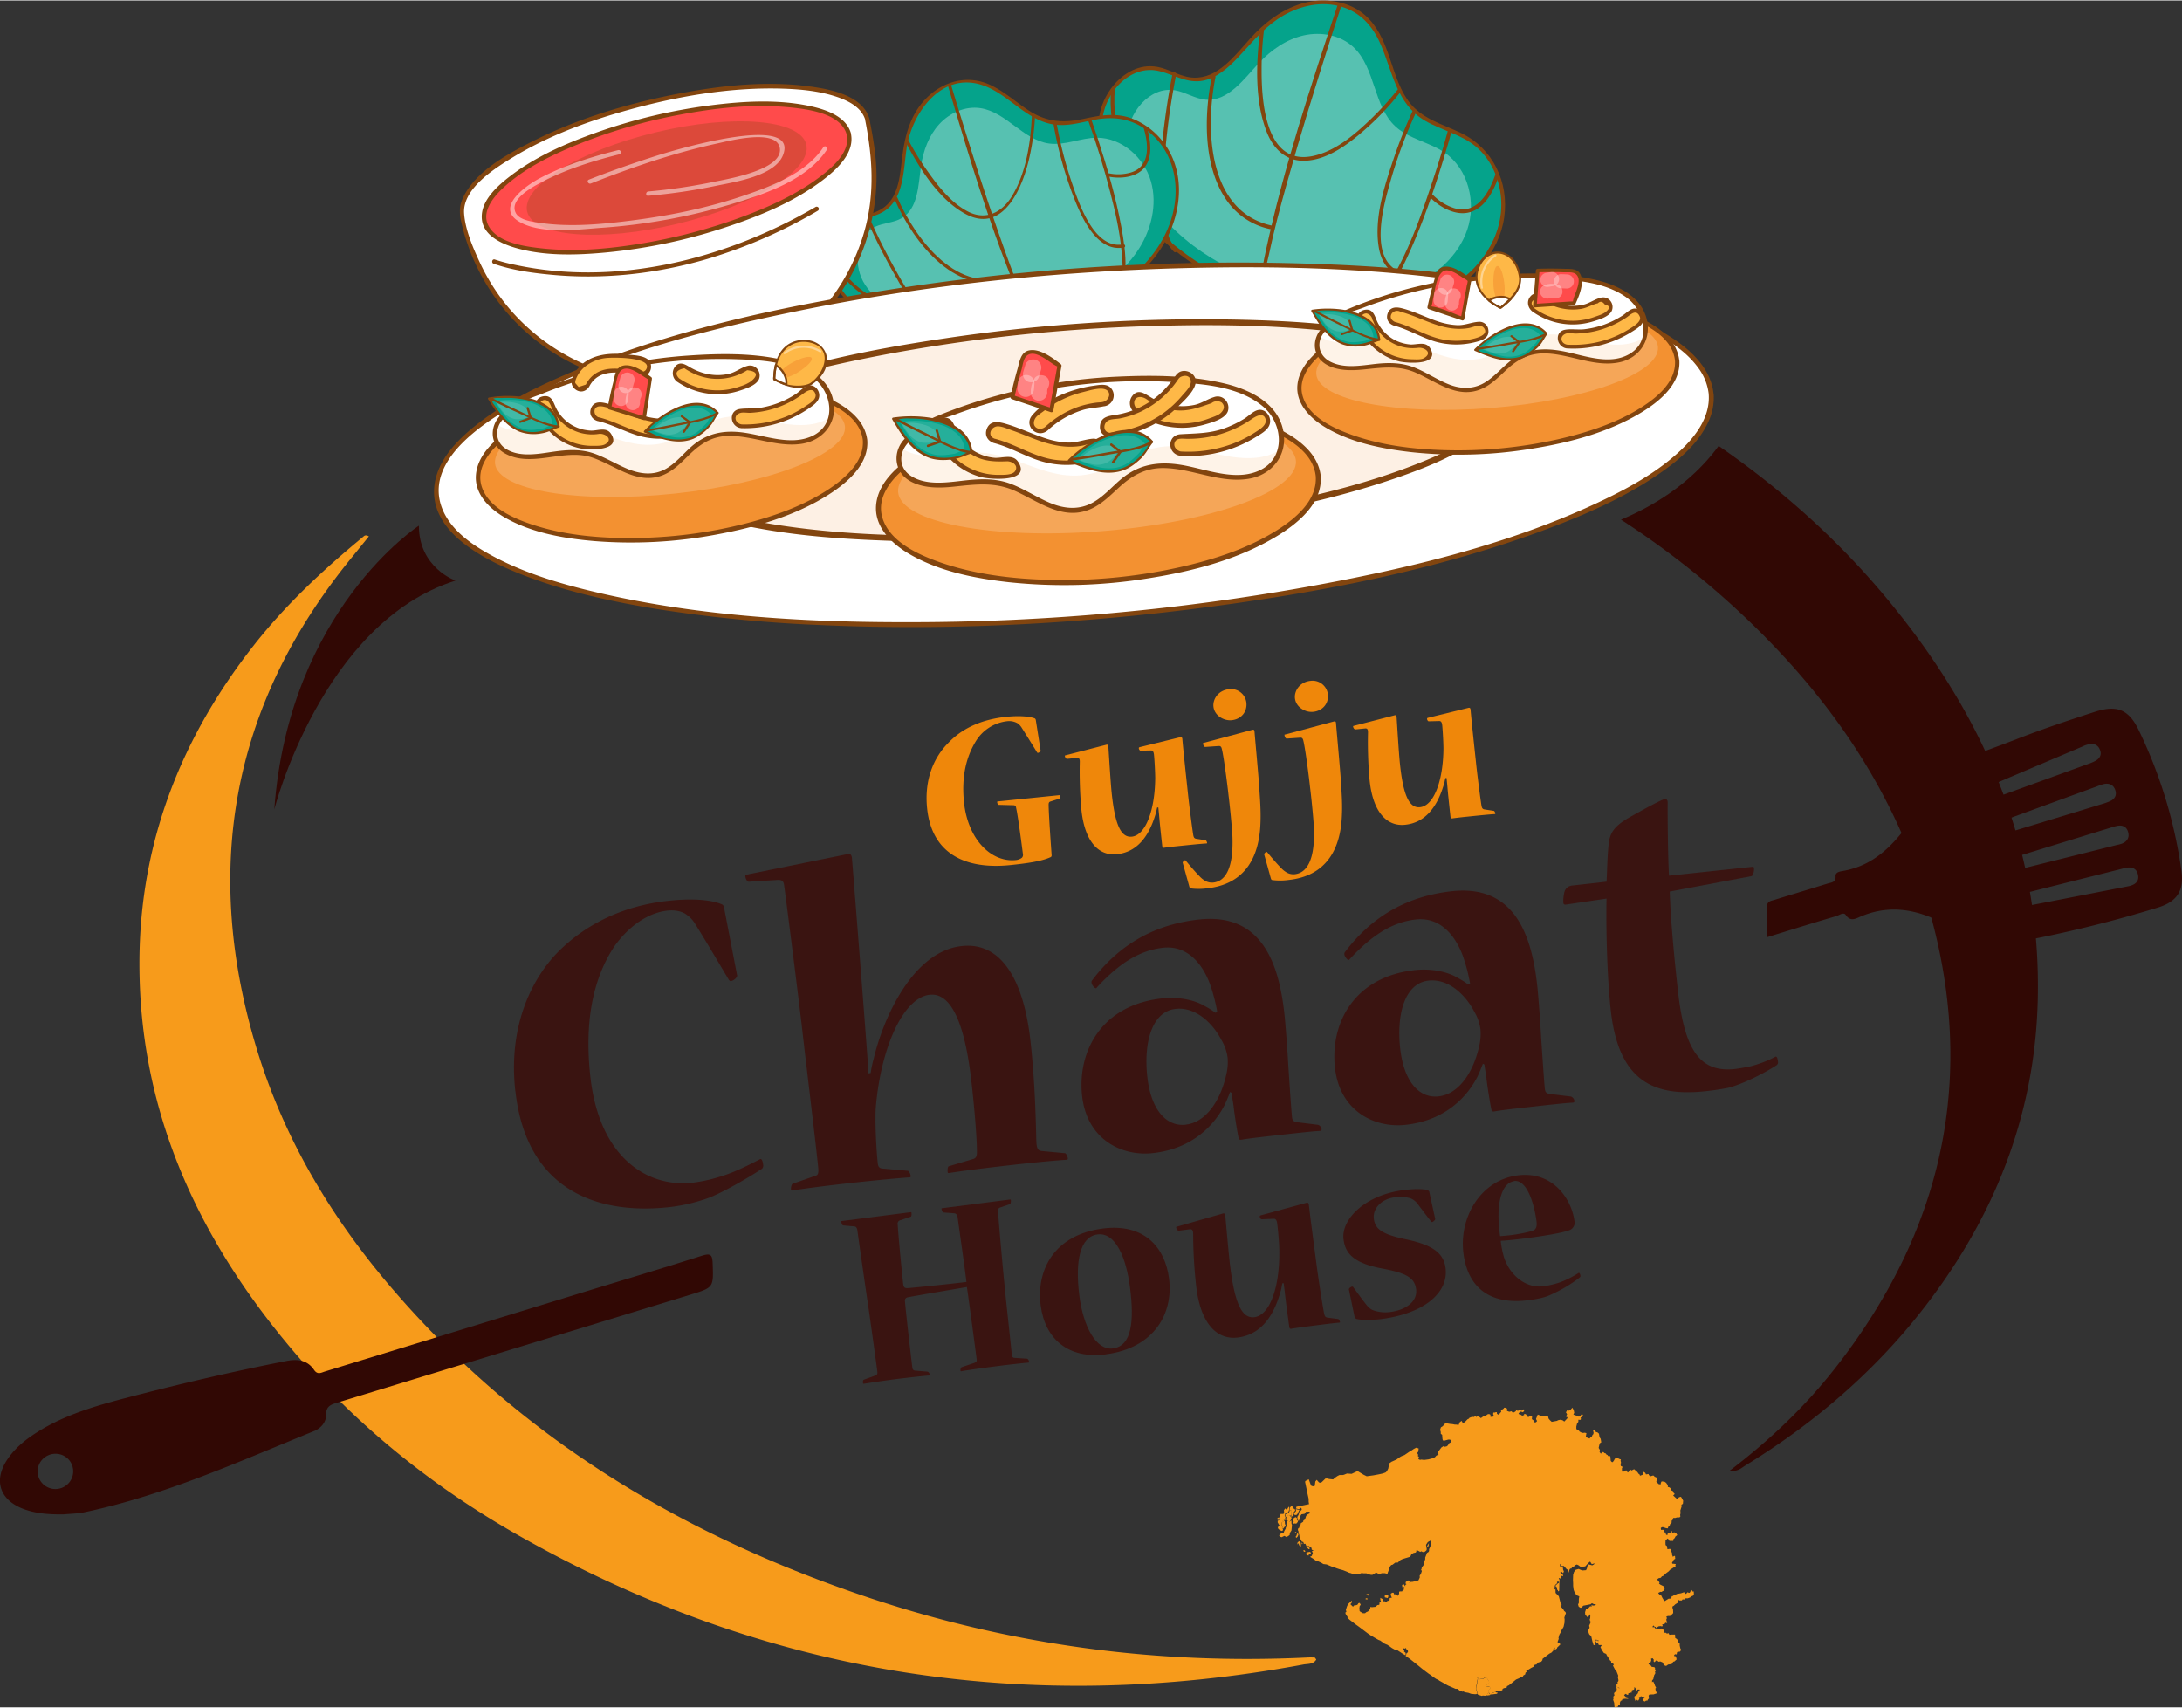 <?xml version="1.0" encoding="UTF-8"?>
<!DOCTYPE svg PUBLIC '-//W3C//DTD SVG 1.0//EN'
          'http://www.w3.org/TR/2001/REC-SVG-20010904/DTD/svg10.dtd'>
<svg data-name="Layer 1" height="933" viewBox="0 0 1192.28 932.74" width="1192" xmlns="http://www.w3.org/2000/svg" xmlns:xlink="http://www.w3.org/1999/xlink"
><rect x="0" y="0" width="1192.28" height="932.74" fill="#333333" stroke="none"/><path d="M982.12,969.22c.26,0,.27.1.28.23.08.76-.1,1.55-.47,1.72l-4.73,1.51c-.88.22-1.08.75-1.1,1.78.1,6,1.09,19.56,1.64,27.47.06.64-.15,1.05-.65,1.22-4.66,2.15-12.39,3.32-22.05,4.31-23.8,2.42-42.75-5.67-45.34-31.12-1.58-15.52,3.62-27.62,11.43-35.49,8.47-9,19.86-13.2,32-14.43,6.87-.7,12.32-.23,15.12.77.66.19.84.69.9,1.32l2.57,16.32c.05.51-.9,1.25-1.41,1.3-.26,0-.38,0-.55-.32-2.77-4.48-5.54-8.95-8.45-13.54a9.47,9.47,0,0,0-1.89-2.12,9.25,9.25,0,0,0-6.17-1.3,23.09,23.09,0,0,0-16.78,10.7c-5.19,8.37-8.08,19.08-6.62,33.46,2.09,20.48,14.94,33.06,28.3,31.7a6.45,6.45,0,0,0,3.34-1.25,2.35,2.35,0,0,0,.56-2.11c-.6-4.57-2.56-20.05-3.74-25.33-.09-.89-.51-1.23-1.41-1.27l-8-.21c-.5.05-.85-.82-.91-1.45,0-.26,0-.38.21-.41Z" fill="#ef870a" transform="translate(-403.12 -534.98)"
  /><path d="M1026.3,944.93c-.38,0-.84-.69-.89-1.2a.55.55,0,0,1,.32-.68l22.32-5.48c.62-.19,1,.15,1.12.91.35,4.72,2.46,24.18,3,29.27.61,6,2.44,20.19,3,23.47.25,1.13.57,1.74,1.74,1.88l5,.78c.4.09.75,1.08.79,1.46,0,.13,0,.25-.35.29-3.32.21-7.4.63-12.36,1.13-4.32.44-8.39.86-10.92,1.24-.51,0-.81-.3-.9-1.19-.15-1.53-1.36-12.07-1.72-16.92l-.4-3.95-.64.07c-.37,1.45-.5,2.62-.81,3.42-3.82,13-10.58,21-21.27,22.09-9.16.94-17.43-5.81-19.34-24.51a232.91,232.91,0,0,1-.86-26.13c0-1.54-.47-2.14-1.62-2l-5.34.54c-.51.05-1.12-.91-1.19-1.55,0-.25.09-.39.47-.43l22.17-5.73c.75-.21,1,.15,1.13,1,.29,4.09,1.16,18.91,1.78,25,1.78,17.44,5,24.82,11,24.21,7.63-.77,12.66-14.53,12.82-31.9,0-3.34-.41-10.37-.66-12.78-.17-1.66-.63-2.38-1.53-2.42Z" fill="#ef870a" transform="translate(-403.12 -534.98)"
  /><path d="M1087.35,933.56c.88-.21,1.16,0,1.25.91.41,5.22,2.13,23.43,2.6,30.58.31,5.5,1,12.5.63,20-.7,17.17-7.7,32.92-29.46,35.14a33.74,33.74,0,0,1-8.62,0c-.39-.09-.54-.33-.72-.83l-3.65-13.12c-.18-.5.88-1.38,1.27-1.42.12,0,.25,0,.4.22,2.49,3,5.27,6.27,7.71,8.72a12.6,12.6,0,0,0,3.07,2.39,7.4,7.4,0,0,0,4.2.86c7-.72,11.22-8.47,10.5-25.62-.32-5.63-1.44-16.7-2.11-22-.46-4.45-2.46-20.31-3.58-25-.24-1.13-.46-2-1.62-2l-7.53.51c-.63.07-1.15-1.17-1.2-1.67s0-.51.33-.55Zm-12.55-22.24a8.43,8.43,0,0,1,9.37,7.4c.51,5-2.81,9-8,9.56-4.46.45-9.53-2.63-10-7.46-.4-4,2.57-8.88,8.55-9.49Z" fill="#ef870a" transform="translate(-403.12 -534.98)"
  /><path d="M1131.88,929c.88-.22,1.16,0,1.25.9.4,5.23,2.13,23.44,2.6,30.59.3,5.49,1,12.49.62,20-.69,17.16-7.7,32.92-29.46,35.13a33.21,33.21,0,0,1-8.61,0c-.4-.09-.55-.33-.73-.82l-3.65-13.13c-.18-.5.89-1.38,1.27-1.42.13,0,.25,0,.41.22,2.48,3,5.26,6.28,7.7,8.73a13.55,13.55,0,0,0,3.07,2.39,7.39,7.39,0,0,0,4.2.85c7-.71,11.22-8.47,10.5-25.62-.31-5.62-1.44-16.69-2.11-22-.45-4.45-2.46-20.32-3.57-25-.25-1.13-.46-2-1.62-2l-7.53.51c-.64.06-1.15-1.17-1.2-1.68s-.06-.51.33-.55Zm-12.55-22.25a8.45,8.45,0,0,1,9.37,7.41c.5,5-2.81,9-8,9.55-4.45.46-9.52-2.63-10-7.46-.41-3.94,2.56-8.87,8.54-9.48Z" fill="#ef870a" transform="translate(-403.12 -534.98)"
  /><path d="M1183.79,928.88c-.38,0-.84-.68-.89-1.19,0-.26-.05-.51.32-.68l22.32-5.48c.62-.19,1,.15,1.12.91.35,4.72,2.46,24.17,3,29.26.61,6,2.44,20.19,3,23.48.25,1.13.57,1.74,1.74,1.88l5,.77c.4.09.76,1.09.79,1.47,0,.12,0,.25-.35.29-3.32.21-7.39.62-12.36,1.13-4.32.44-8.39.86-10.92,1.24-.51,0-.81-.3-.9-1.19-.15-1.53-1.36-12.08-1.72-16.92l-.4-4-.64.07c-.37,1.45-.5,2.62-.81,3.42-3.82,13-10.58,21-21.27,22.09-9.16.94-17.43-5.81-19.34-24.51a233,233,0,0,1-.86-26.13c0-1.54-.47-2.14-1.62-2l-5.34.54c-.51,0-1.12-.91-1.19-1.55,0-.25.09-.39.47-.43l22.17-5.73c.75-.21,1.05.15,1.14,1,.28,4.08,1.15,18.91,1.77,25,1.78,17.43,5,24.82,11,24.21,7.64-.78,12.66-14.53,12.82-31.9,0-3.34-.41-10.37-.66-12.78-.17-1.66-.63-2.38-1.53-2.42Z" fill="#ef870a" transform="translate(-403.12 -534.98)"
  /><path d="M684.7,1130.91c-3.81-34,7.86-60,23.06-75.7,15-15.19,35.3-25.41,60.16-28.19,12.82-1.44,23.23-.74,29.34,1.75,1.11.41,1.46,1.16,1.6,2.47l7,36.31c.41,1.28-2,3.14-3.34,3.29-.26,0-.53.06-1.14-.67-6.2-10.43-13.39-22.61-18.54-30.78a16.38,16.38,0,0,0-4.51-4.79c-1.75-1.39-5.35-2.84-10.59-2.26-10.2,1.14-20.81,8.16-28.83,19.39-12,18-16.51,41.85-13.2,71.42,5,45,31.94,60.54,55.75,57.87a83.86,83.86,0,0,0,15-3.27c7.18-2.12,14.22-5.56,22-9.61.75-.35,1.39.64,1.69,3.26a2.44,2.44,0,0,1-.58,1.92c-5.67,3.81-18.84,11.64-28.19,15.6a95.07,95.07,0,0,1-22.19,5.4c-41.34,4.63-78.54-10.55-84.42-63.15Z" fill="#3a1411" transform="translate(-403.12 -534.98)"
  /><path d="M866.26,1001.45c1.54-.44,2.18.55,2.36,2.12.23,2.09,7,88.24,8.48,109,.27,2.35.36,5.52.45,8.69l1.3-.15a68.12,68.12,0,0,1,1.74-8.14c5-21.23,21-58.26,48-61.27,21.19-2.37,33.77,17.68,37.57,51.7,2.58,23,3,45.76,3.22,54.74.2,4.22.84,5.21,2.73,5.53l12.86,1.21c.52-.06,1.48,1.42,1.65,3,0,.26-.2.55-.72.61-4.74.27-16,1.26-31.2,3-15.44,1.73-27.44,3.34-32.91,4.21-.78.09-.81-.17-.84-.43-.12-1-.09-3.17.69-3.26l12.82-3.82c2.07-.49,2.47-1.6,2.47-4,0-6.89-1.15-22.13-3-38.35-2.79-24.86-8.94-49.07-22.81-47.52-14.65,1.64-26.67,29.21-29.43,61.31-.55,7,.19,23,1.07,30.88.26,2.35,1.37,2.76,3.23,2.82l13.11,1.18c.52-.06,1.49,1.42,1.63,2.73.06.52.09.79-.7.87-5.52.36-18.89,1.59-33.55,3.23-14.39,1.61-26.13,3.19-30.29,3.92-.79.08-.81-.18-.87-.7-.12-1,.46-3,1-3l12.24-4.28c1.54-.44,1.72-1.25,1.74-3.37-.53-7.1-7.17-61.72-8.84-76.64-1.28-11.51-8.48-68.73-9.83-78.38-.26-2.35-.9-3.34-3.28-3.34l-16.05,1c-.79.09-1.75-1.39-1.92-3,0-.27-.09-.79.69-.88Z" fill="#3a1411" transform="translate(-403.12 -534.98)"
  /><path d="M1068.25,1087.73a93.77,93.77,0,0,0-4.14-15.69c-4.49-11.69-12.93-20.81-25.48-19.41s-23.72,8.22-36,21.52c-.24.29-.47.58-.73.61-.78.09-3.23-2.82-2.07-4.27,12.93-17.08,31.06-30.24,58.27-33.28,35.07-3.92,43.87,25,46.83,51.46.55,5,1.7,19.94,2.17,28.9.79,11.83,1.56,23.4,2,27.59.2,1.83.81,2.55,3,2.84l11.29,1.39a2.91,2.91,0,0,1,1.86,2.44c.06.52-.17.82-1,.9-3.17.09-13.9,1.29-24.1,2.44-8.9,1-14.39,1.61-18.81,2.37-.79.08-1.34-.12-1.46-1.17-.49-2.06-2.07-11.42-2.71-17.18-.15-1.31-.85-5.2-1.08-7.3l-.85-.43c-.81,2.21-1.85,4.71-2.93,7-5.43,10.67-17.19,23.91-39.17,26.37-17,1.91-36.06-7.36-38.73-31.17-2.63-23.55,9.82-49.58,43.58-53.35,10.46-1.18,19.25,1.55,23.52,4.25a36.72,36.72,0,0,1,5.7,3.6Zm-17,61.51c10.2-1.14,18.51-12.14,21.87-27.08a28.81,28.81,0,0,0,.78-9.63,26.06,26.06,0,0,0-3.47-9.68c-4.39-8.51-13.68-18.07-24.93-16.81-13.34,1.49-17.46,19.17-15.47,37,2,18.32,10.49,27.44,21,26.27Z" fill="#3a1411" transform="translate(-403.12 -534.98)"
  /><path d="M1206.41,1072.28a93.61,93.61,0,0,0-4.15-15.7c-4.48-11.69-12.92-20.81-25.48-19.4s-23.72,8.21-36,21.51c-.23.29-.46.58-.73.61-.78.09-3.22-2.82-2.06-4.27,12.92-17.08,31.06-30.23,58.27-33.28,35.06-3.92,43.86,25,46.82,51.46.56,5,1.7,19.94,2.17,28.9.8,11.83,1.56,23.4,2,27.59.21,1.83.82,2.56,3,2.85l11.28,1.38a2.89,2.89,0,0,1,1.86,2.45c.06.52-.17.81-1,.9-3.16.09-13.89,1.29-24.1,2.43-8.89,1-14.39,1.61-18.81,2.37-.78.09-1.33-.12-1.45-1.16-.5-2.07-2.07-11.43-2.72-17.19-.14-1.3-.84-5.2-1.08-7.29l-.84-.44c-.82,2.21-1.86,4.71-2.93,7-5.43,10.68-17.2,23.92-39.18,26.38-17,1.9-36.06-7.36-38.72-31.17-2.64-23.55,9.82-49.58,43.57-53.36,10.47-1.17,19.25,1.55,23.53,4.25a37.78,37.78,0,0,1,5.7,3.61Zm-17,61.51c10.21-1.15,18.52-12.14,21.88-27.09a28.8,28.8,0,0,0,.77-9.63,26.08,26.08,0,0,0-3.46-9.68c-4.4-8.51-13.68-18.07-24.93-16.81-13.35,1.49-17.46,19.17-15.47,37,2,18.31,10.48,27.44,21,26.26Z" fill="#3a1411" transform="translate(-403.12 -534.98)"
  /><path d="M1315.49,1021.92c.56,16.89,2.64,37.86,4.55,54.86,3.71,33.23,12.88,44.13,31.2,42.08,2.35-.26,5.72-.9,8.57-1.49a64.4,64.4,0,0,0,13.46-5.21c.76-.35,1.16.93,1.37,2.76a1.9,1.9,0,0,1-.84,1.95c-4.94,3.2-15.67,9.17-25.67,12.14-2.85.59-6.74,1.29-12.5,1.93-28.78,3.22-47.74-5.25-52.25-43.17-2-17.53-2.77-43.67-2.43-62l-22.42,3.3a1,1,0,0,1-1.16-.93,17.62,17.62,0,0,1,.29-4.54c.4-3.49,2.38-4.77,4.73-5l18.58-2.08c.29-4.54.42-15.15,1.29-21.6.75-5.12,3-8.82,11-13.41,7-4,18-10,19.53-10.14,1-.12,1.66.61,1.58,2.21-.08,8.75.16,29.92.72,39.66l45.82-4.86c.27,0,.56.2.61.72.21,1.84-.57,4.31-1.36,4.4Z" fill="#3a1411" transform="translate(-403.12 -534.98)"
  /><path d="M900.84,1197.11c.29,0,.3.1.32.25.08.57.13,2.18-.44,2.25l-5.62,1.89a1.93,1.93,0,0,0-1.47,2.24c.57,9,2.72,30.39,3.06,33,.38,1.86,1.12,1.91,2.58,1.87,6.8-.58,25.44-2.53,31.92-3.36-.41-4.34-4.49-32.8-4.77-35-.2-1.58-.74-2.39-1.93-2.53l-5.77-.44c-.59-.07-1-1-1.14-2,0-.14,0-.28.4-.34l37-4.74a.39.39,0,0,1,.49.38c.07.58-.05,1.91-.46,2.11l-5.33,1.85c-.84.26-1.22.74-1.2,2.06.32,6,2.78,33.16,3.47,39.66.6,7,3.68,34.52,4,38.43.18,1.44.53,1.83,1.14,2l7.39.51a2.52,2.52,0,0,1,.94,1.64c0,.29,0,.43-.24.47-3.18.26-9.83,1-17.75,2-8.35,1.07-16.54,2.26-19,2.72-.44.06-.45-.09-.49-.38-.07-.57.23-1.63.64-1.83l7-2.37c.83-.4,1.38-.61,1.2-2-.66-5.19-4.81-36.42-5.34-39.43-6.59,1.14-25.36,4.27-32.22,5.59a1.82,1.82,0,0,0-1.63,2.11c.68,7.67,3.38,31,4.08,36.51.15,1.15.93,1.5,2,1.51l6.22.52c.59.07,1.14.88,1.23,1.6,0,.29.05.43-.38.49-3.47.3-10,1-18.18,2-7.49,1-13.52,1.88-17.39,2.52-.44.06-.45-.09-.49-.37-.07-.58-.06-1.61.35-1.81l6.3-2.27c1-.27,1.37-.76,1.16-2.34-.73-5.76-4.49-32.8-5.33-38.26s-5.11-35.35-5.54-38.67c-.2-1.58-.87-2.23-1.75-2.26l-6.07-.54c-.45-.09-.89-1.2-1-1.92,0-.29-.06-.44.38-.49Z" fill="#3a1411" transform="translate(-403.12 -534.98)"
  /><path d="M1007.25,1274.83c-20.31,2.6-33.13-8.35-35.49-26.79-2.47-19.3,7.36-38.56,34-42,22.61-2.9,34,10.29,36.15,27.43,2.44,19-8.17,37.94-34.52,41.31Zm4.12-3.31c10.22-1.31,11.55-15,9.21-33.24-2.12-16.56-8-30.3-17.77-29-9.51,1.22-12.35,14.46-9.9,33.62,2.12,16.56,9.09,29.87,18.31,28.69Z" fill="#3a1411" transform="translate(-403.12 -534.98)"
  /><path d="M1092.5,1201c-.43,0-1-.76-1-1.33,0-.29-.08-.58.34-.78L1117,1192c.7-.24,1.19.14,1.3,1,.54,5.34,3.5,27.36,4.24,33.12.87,6.77,3.37,22.85,4.13,26.55.31,1.28.69,2,2,2.09l5.65.74c.45.09.89,1.2,1,1.63,0,.15,0,.29-.4.35-3.76.33-8.37.92-14,1.64-4.9.63-9.5,1.22-12.37,1.73-.57.08-.92-.32-1-1.33-.22-1.73-1.89-13.66-2.45-19.15l-.57-4.47-.72.09c-.37,1.66-.5,3-.82,3.91-4,14.86-11.4,24.15-23.5,25.7-10.37,1.33-20-6.08-22.66-27.25a265.29,265.29,0,0,1-1.75-29.64c-.07-1.75-.6-2.41-1.89-2.25l-6,.78c-.58.07-1.3-1-1.39-1.73,0-.29.08-.45.52-.5l25-7.16c.85-.25,1.19.15,1.32,1.15.44,4.63,1.86,21.43,2.75,28.34,2.52,19.73,6.37,28,13.14,27.16,8.64-1.11,13.94-16.86,13.61-36.58,0-3.8-.77-11.76-1.12-14.5-.24-1.87-.78-2.68-1.81-2.7Z" fill="#3a1411" transform="translate(-403.12 -534.98)"
  /><path d="M1137.25,1212.07c-1.42-11.09,11.82-24.34,32.7-27,6.34-.81,11-.68,13.33,0,.48.38.81.63.88,1.21l3.18,14.52c.07.58-1.11,1.61-1.69,1.68-.29,0-.43.06-.63-.36-2.62-3.32-5.1-6.66-7.74-10.13a10.09,10.09,0,0,0-2.76-2.14c-2-.91-5.44-1.35-9.48-.83-7,.9-12,6.07-11.22,11.83s5,8.29,16.17,10.81c14.13,2.88,21.8,6.72,23,15.94,1.75,13.69-12,25-35.37,27.95-3,.39-10.15.72-13.18-.07a1.62,1.62,0,0,1-1.19-1.31l-3.07-14.83c-.09-.72,1.27-1.48,1.71-1.54a.6.6,0,0,1,.61.22c2.48,3.34,5.17,7.24,7.94,10.55a8.32,8.32,0,0,0,2.9,2.11,20,20,0,0,0,9.35,1c8.64-1.1,15.08-5.73,14.21-12.5-.79-6.2-5.36-8.69-17.52-11.08-14.83-2.64-21-7.27-22.09-15.91Z" fill="#3a1411" transform="translate(-403.12 -534.98)"
  /><path d="M1263.51,1202.35a4.36,4.36,0,0,1-2.37,4.4c-5.1,2.42-31.17,5.75-38,6a48,48,0,0,0,2,9.7c3.83,10.49,12.76,16.23,21.11,15.16a46.24,46.24,0,0,0,9.52-2.24,54.86,54.86,0,0,0,10-5.09c.27-.18.81.62.94,1.63.06.43-.21.62-.46.94a77,77,0,0,1-15.65,9.32c-3,1.42-6.15,2.25-12.49,3.06-18.14,2.33-32.63-4.45-35.34-25.63-2.49-19.44,9.23-40,29.68-42.59,19.3-2.47,29.49,13.06,31,25.16Zm-33.28-22.09c-5.62.72-10.29,10-7.44,29.94,8.14-.46,16.26-2.23,18.47-3.24,1.08-.73,1.81-1.84,1.43-4.87-1-7.78-4.7-23-12.33-22Z" fill="#3a1411" transform="translate(-403.12 -534.98)"
  /><path d="M1122.35,1441.57c-1.61,2.72-4.58,2.28-7,2.72-151.42,28.09-294.63,5.56-428.84-70.52-49.17-27.87-92.51-63.24-128.4-107.1-49.94-61-80-129.85-78.77-210,1-63.33,23.23-119.22,62.1-168.85,17.53-22.4,38.14-41.64,60-59.66.66-.55,1.3-1.42,3.24-.32-3.55,4.37-7,8.64-10.48,12.92-65,80.31-80.6,170.07-50.49,268.14,15,48.77,40.81,91.74,73.94,130.28,70,81.45,158.61,134.55,259.5,168.36,77.85,26.09,157.95,36.84,240,32.93a36,36,0,0,1,4.28,0C1121.74,1440.52,1122,1441.13,1122.35,1441.57Z" fill="#f79b1b" transform="translate(-403.12 -534.98)"
  /><path d="M1516.58,1081.37c-1.59,64.07-24.62,120.48-64.07,170.45-26.71,33.83-59.11,61.28-95.78,83.79-2.1,1.29-4,3.39-8.55,2.82,22.14-16.84,41.25-35.11,57.63-56,62.12-79.26,79-167.05,47.61-263.05-20.33-62.12-58.15-112.83-106.36-156.18a467,467,0,0,0-58.21-44.5c16.22-6.76,37.8-19,53.37-40.29,34.46,23.78,65.68,51.62,92.78,84.46C1487.27,926.21,1518.67,997.75,1516.58,1081.37Z" fill="#310804" transform="translate(-403.12 -534.98)"
  /><path d="M1021.4,649.2c-8.68-14.11-17.64-29.26-17.3-45.83s14.38-33.92,30.73-31.21c6.79,1.13,12.83,5.43,19.69,6,14.31,1.22,24.26-13,34.09-23.53,7.8-8.31,17.58-15.16,28.7-17.68s23.68-.19,32,7.65c14.07,13.29,12.58,37.67,26.84,50.75,8.81,8.09,21.72,10,31.55,16.77,15.13,10.47,20.33,31.92,14.42,49.34s-21.2,30.59-38.4,37.08-36.16,7-54.43,4.86c-36.56-4.19-72.63-19-98.23-45.42Z" fill="#05a38b" transform="translate(-403.12 -534.98)"
  /><path d="M1022.28,648.68c-11.16-18.2-24.89-41.89-11.73-62.65,5.67-8.95,15.55-15.14,26.32-12.36,8.86,2.28,16.32,7.58,25.77,4.61,7.7-2.43,13.68-8.57,19-14.36,7-7.65,13.57-15.41,22.69-20.67,9.64-5.55,21.06-8,31.92-4.8,10.18,3,16.8,10.5,21,19.92,6.8,15.37,8.8,33.2,24.64,42.4,9,5.23,19.71,7.36,27.8,14.19,7.23,6.1,11.62,15,13.16,24.23,3.54,21.24-8.77,40.69-26.27,51.81-19.37,12.3-43.24,13.93-65.52,11.59-24.08-2.53-47.9-9.65-68.9-21.79-15.12-8.73-27.24-20.65-40-32.32-1-.89-2.42.55-1.45,1.45,12.07,11,23.53,22.44,37.63,31,19.53,11.86,41.67,19.28,64.23,22.64,22.32,3.32,46.37,3.39,67.17-6.45,17.43-8.25,32.57-24,35.32-43.69,2.66-19-6.17-37.63-23.62-46-10.26-4.93-21.79-7.81-28.79-17.53-5.95-8.26-8.2-18.5-11.74-27.87-3-8.11-7.2-16-14.53-21.06-7.62-5.21-17.33-6.86-26.37-5.51-10.62,1.6-20.2,7.31-28,14.48-8,7.3-14,16.83-23,23-5.71,3.87-12,5.34-18.75,3.4-5.62-1.61-10.76-4.77-16.68-5.31-9.56-.88-18.13,4.77-23.52,12.29-15.43,21.52-1.34,47.06,10.56,66.47C1021.2,650.84,1023,649.81,1022.28,648.68Z" fill="#82450f" transform="translate(-403.12 -534.98)"
  /><g opacity=".33"
  ><path d="M1033.71,649.78c-7.39-12-15-24.95-14.75-39.08s12.27-28.93,26.21-26.61c5.79,1,10.94,4.62,16.79,5.13,12.2,1,20.69-11.13,29.07-20.06,6.65-7.1,15-12.94,24.48-15.08s20.19-.17,27.25,6.52c12,11.34,10.73,32.12,22.89,43.28,7.51,6.9,18.52,8.5,26.91,14.3,12.89,8.92,17.33,27.22,12.29,42.08s-18.08,26.08-32.75,31.61-30.83,5.93-46.41,4.15c-31.18-3.57-61.94-16.19-83.77-38.73Z" fill="#fff" transform="translate(-403.12 -534.98)"
  /></g
  ><path d="M1134,537.51c-14.6,44.13-29.46,88.83-39.22,134.31-1.09,5.11-2.12,10.26-2.71,15.46-.33,2.93-.85,6.42.16,9.29.43,1.24,2.41.71,2-.54-2.23-6.38.94-15.91,2.25-22.17,2.73-13.06,6.19-26,9.77-38.81,7.41-26.62,15.59-53,24-79.35q2.83-8.82,5.73-17.64c.42-1.26-1.56-1.8-2-.55Z" fill="#82450f" transform="translate(-403.12 -534.98)"
  /><path d="M1091.69,551.48c-2.3,17.73-3,38.5,3.58,55.37,3.57,9.1,10.37,16,20.69,15.74,12.31-.35,23.57-8.82,32.45-16.57a150.27,150.27,0,0,0,20.26-21.4c.8-1-1-2.06-1.77-1a162.17,162.17,0,0,1-14.43,15.9c-8.76,8.5-19.4,17.68-31.64,20.4-26.35,5.87-28.46-30-28.35-47.66a169.22,169.22,0,0,1,1.26-20.75c.17-1.31-1.88-1.3-2,0Z" fill="#82450f" transform="translate(-403.12 -534.98)"
  /><path d="M1043.82,575a395,395,0,0,0-6.16,43.7c-.93,11-1.5,22.18-.33,33.17.74,7,2,15.31,7.26,20.45,1,.92,2.4-.53,1.45-1.45-5.7-5.54-6.48-15.33-7-22.77a197.78,197.78,0,0,1,.86-31.54,390.8,390.8,0,0,1,5.89-41c.26-1.29-1.72-1.84-2-.55Z" fill="#82450f" transform="translate(-403.12 -534.98)"
  /><path d="M1010.18,583.8c-1.43,20.36,4.41,48.79,27.57,53.83,1.29.28,1.84-1.69.54-2-22.2-4.83-27.42-32.42-26.06-51.85.09-1.32-2-1.32-2.05,0Z" fill="#82450f" transform="translate(-403.12 -534.98)"
  /><path d="M1065.28,576.58c-4.46,22-4.86,51.27,9.66,69.73a38.49,38.49,0,0,0,22.79,13.74c1.28.27,1.83-1.71.54-2-35-7.39-36.78-52.5-31-81,.26-1.29-1.71-1.84-2-.54Z" fill="#82450f" transform="translate(-403.12 -534.98)"
  /><path d="M1194.35,605.81c-2.78,10.37-6,20.63-9.42,30.8-6,18-12.61,36.37-22.54,52.61-3.55,5.8-8.51,13.84-15.71,15.42-1.29.28-.74,2.26.55,2,5.59-1.22,9.76-6.11,13-10.49,5.41-7.31,9.49-15.61,13.2-23.88,7.75-17.27,13.85-35.3,19.3-53.41,1.24-4.14,2.47-8.29,3.59-12.47a1,1,0,0,0-2-.55Z" fill="#82450f" transform="translate(-403.12 -534.98)"
  /><path d="M1175.22,594.86a264.53,264.53,0,0,0-11.06,28c-4.9,14.57-10.25,31.61-7.64,47.15,1.06,6.35,4.08,12.18,10.19,14.89,1.2.53,2.24-1.24,1-1.77-16.91-7.49-8.51-36.38-4.82-49.36A249.34,249.34,0,0,1,1177,595.89c.55-1.19-1.21-2.23-1.78-1Z" fill="#82450f" transform="translate(-403.12 -534.98)"
  /><path d="M1184.51,642.53c4,4.14,9.59,7.66,15.33,8.52,12.42,1.86,19-10.41,22.36-20.37.43-1.25-1.55-1.79-2-.55-3.41,10-10.19,22.07-22.57,18.32a28.2,28.2,0,0,1-11.7-7.37c-.92-1-2.37.5-1.45,1.45Z" fill="#82450f" transform="translate(-403.12 -534.98)"
  /><path d="M896.63,716.5c-13.11-5.71-26.94-12-34.88-23.9s-6.57-31.12,6.34-37.28c5.36-2.55,11.76-2.49,16.91-5.46,10.73-6.2,10.73-21.22,12.51-33.49,1.42-9.75,5-19.42,11.59-26.7s16.67-11.83,26.41-10.37C952,581.77,963,599.76,979.57,602c10.24,1.37,20.3-3.67,30.62-3.71,15.88-.07,30.16,12.56,34.58,27.8s.1,32.13-8.88,45.22-22.16,22.78-36.13,30.32c-28,15.09-60.8,22.43-92,16.37Z" fill="#05a38b" transform="translate(-403.12 -534.98)"
  /><path d="M897.07,715.73c-15.06-6.58-34-14.87-38.43-32.43-1.78-7.1-1.18-15.4,3.14-21.51,5.61-7.91,15.15-6.74,23-10.8,13-6.79,11.78-24.5,14-36.82,3.4-18.55,18.92-39.75,40.42-33.13,14.37,4.43,23.75,18.74,38.82,21.58,8.1,1.52,16-1.12,23.86-2.55,9.57-1.73,18.54-.56,26.67,5,16.47,11.32,20.31,32.33,14.22,50.5-6.22,18.56-21.31,32.23-37.72,42-19.09,11.37-40.73,19-62.9,21.06-15.42,1.45-30.3-1-45.51-3-1.13-.15-1.12,1.62,0,1.77,15.23,2,30.06,4.49,45.51,3a152.8,152.8,0,0,0,58.07-18c16.81-9.08,33-21.58,41.38-39.21,7.67-16.08,8.47-35.95-2.74-50.62a39.23,39.23,0,0,0-17.59-13.2c-8.63-3.12-17.08-1.61-25.8.26-11.27,2.43-20.37,1.87-30.17-4.47-7.08-4.58-13.38-10.45-21.08-14-15.86-7.39-32.86.85-41.11,15.39-4.43,7.81-6.1,16.45-7.16,25.26s-1.85,19.9-9.38,25.91c-7.71,6.16-18.85,3.87-25.48,12.12-4.51,5.62-5.77,13.3-4.84,20.29,2.68,20.27,23.29,29.91,39.94,37.18C897.22,717.71,898.12,716.19,897.07,715.73Z" fill="#82450f" transform="translate(-403.12 -534.98)"
  /><g opacity=".33"
  ><path d="M905.63,710.83c-11.18-4.87-23-10.24-29.74-20.39s-5.6-26.53,5.4-31.78c4.58-2.18,10-2.13,14.43-4.66,9.15-5.29,9.15-18.1,10.67-28.56,1.21-8.31,4.22-16.56,9.88-22.77s14.21-10.08,22.52-8.84c14.09,2.1,23.46,17.44,37.58,19.34,8.72,1.17,17.3-3.13,26.11-3.17,13.54,0,25.71,10.71,29.49,23.71s.08,27.4-7.58,38.57-18.9,19.42-30.81,25.85c-23.83,12.87-51.84,19.13-78.43,14Z" fill="#fff" transform="translate(-403.12 -534.98)"
  /></g
  ><path d="M921.15,581.77c11.48,38.55,23.06,77.66,38.7,114.76,2.41,5.74,5.09,14.75,10.41,18.62.93.67,1.81-.87.9-1.53-4.72-3.43-7.24-12-9.4-17.07-4.48-10.55-8.38-21.35-12.17-32.17-7.88-22.47-15.12-45.16-22.13-67.92-1.55-5.05-3.1-10.1-4.61-15.16a.88.88,0,0,0-1.7.47Z" fill="#82450f" transform="translate(-403.12 -534.98)"
  /><path d="M898.09,612.53c7.44,14.29,18.08,31.3,32.6,39.13,20.94,11.3,31.56-15.29,35-31.28a132,132,0,0,0,3-22.22c0-1.14-1.73-1.14-1.77,0-.61,14.63-3.21,31.4-11,44-5.44,8.74-14.18,13.18-23.88,8.19-9.15-4.71-16.18-13.69-22-21.93a146.5,146.5,0,0,1-10.36-16.77c-.53-1-2.06-.12-1.53.89Z" fill="#82450f" transform="translate(-403.12 -534.98)"
  /><path d="M876,653.07a334.77,334.77,0,0,0,17.46,34.36A154.41,154.41,0,0,0,908.75,710c4,4.74,9.2,10.36,15.66,11.44,1.11.18,1.59-1.52.47-1.71-6.75-1.13-12-7.43-16.09-12.45a169.11,169.11,0,0,1-15.46-23.52,340.76,340.76,0,0,1-15.85-31.56c-.46-1-2-.14-1.53.89Z" fill="#82450f" transform="translate(-403.12 -534.98)"
  /><path d="M856.35,675.67c9.08,15.16,27.14,32.34,46.08,24.58,1-.43.58-2.14-.47-1.71-18.17,7.45-35.38-9.24-44.09-23.76a.88.88,0,0,0-1.52.89Z" fill="#82450f" transform="translate(-403.12 -534.98)"
  /><path d="M891.9,643.56c10.34,23.82,34.67,55.31,64.06,42.93,1-.43.58-2.14-.47-1.7-28.61,12.05-52-19-62.06-42.12-.45-1-2-.15-1.53.89Z" fill="#82450f" transform="translate(-403.12 -534.98)"
  /><path d="M997.62,600.3c4.71,13,8.75,26.33,12.21,39.73,2.69,10.42,5.1,21,6.11,31.76.64,6.68,1.78,16.61-3.18,22-.77.83.48,2.09,1.25,1.25,3.29-3.59,3.9-8.86,4.07-13.53.29-7.7-.89-15.48-2.29-23-3-16.19-7.61-32.09-12.73-47.71-1.2-3.67-2.42-7.33-3.73-11-.39-1.06-2.1-.6-1.71.47Z" fill="#82450f" transform="translate(-403.12 -534.98)"
  /><path d="M978.72,602.21a209.47,209.47,0,0,0,10.33,38.31c4.25,11.22,12.74,32.4,28.23,29.42,1.11-.21.64-1.92-.47-1.7-15.82,3-24.26-22.6-28-33.61a217.56,217.56,0,0,1-8.4-32.89c-.2-1.12-1.9-.64-1.71.47Z" fill="#82450f" transform="translate(-403.12 -534.98)"
  /><path d="M1008.73,631.2c4.78,1,10.35.81,14.84-1.21,10.1-4.55,8.84-16.59,6.28-25.49a.89.89,0,0,0-1.71.47c2.52,8.75,3.72,20.64-7,24a24.58,24.58,0,0,1-12,.49c-1.12-.22-1.59,1.48-.47,1.71Z" fill="#82450f" transform="translate(-403.12 -534.98)"
  /><path d="M877.1,600.25c-4.82-20-58.27-24.33-119.39-9.62S651,633.49,655.77,653.51c.23,1,.81,3.39.87,3.63a113.7,113.7,0,0,0,221.09-53.21C877.67,603.69,877.34,601.23,877.1,600.25Z" fill="#fff" transform="translate(-403.12 -534.98)"
  /><path d="M878.26,599.93c-3.5-13.06-21.4-16.43-32.67-17.95-24.84-3.36-50.67-.29-75.1,4.61-26.33,5.27-52.54,13.3-76.55,25.47-13.6,6.89-31.36,16.44-38,31.13-2.45,5.44-1.54,10.1-.12,15.67a114.55,114.55,0,0,0,57.22,73c38.19,20.4,86,17.33,121.18-8a115.87,115.87,0,0,0,41-54.22A114.17,114.17,0,0,0,882,634.73c.43-11.84-1.49-23.25-3.78-34.8-.3-1.52-2.62-.88-2.32.63,4,20.3,5.28,39.91-.34,60.1a113.43,113.43,0,0,1-30.34,50.89C815,740.76,769.63,750.63,730,736.72a113.34,113.34,0,0,1-48.8-33.63,112,112,0,0,1-16-25.14c-3.68-7.94-8-18-8.5-26.85-.69-13.46,16.85-24.4,26.54-30.32,19.73-12,41.92-20.13,64.14-26.23,27.05-7.42,55.46-12.26,83.6-11.36,9.94.32,20.14,1.32,29.61,4.56,6.33,2.17,13.55,5.82,15.42,12.81A1.2,1.2,0,0,0,878.26,599.93Z" fill="#82450f" transform="translate(-403.12 -534.98)"
  /><ellipse cx="767.44" cy="632.01" fill="#ff4b4b" rx="102.35" ry="33.52" transform="rotate(-13.53 -1689.022 2063.758)"
  /><ellipse cx="767.44" cy="632.01" fill="#82450f" opacity=".28" rx="78.43" ry="25.69" transform="rotate(-13.53 -1689.022 2063.758)"
  /><path d="M865.79,608.38c2.05,9.64-8.27,18.21-15,23.26-12.57,9.42-27.28,16.08-41.93,21.53a299.1,299.1,0,0,1-56.14,14.77c-17.31,2.83-35.22,4.41-52.72,2.6-9.43-1-24.65-2.84-29.85-12.23-4.63-8.36,3.71-17.26,9.53-22.37,11.36-10,25.62-16.8,39.5-22.43a292.52,292.52,0,0,1,55.7-16.15c19.41-3.68,39.63-5.87,59.37-4,9.94,1,28.34,3.13,31.55,15a1.2,1.2,0,0,0,2.31-.64c-2.59-9.57-14.05-13.23-22.63-15.06-17.26-3.68-35.59-2.66-53-.51a300.88,300.88,0,0,0-64,15.2c-16.28,5.83-32.75,13-46.56,23.61-6.86,5.26-16,13.26-15.55,22.86.41,9.38,10.44,14,18.23,16.3,16,4.66,33.62,4.07,50,2.54A297.58,297.58,0,0,0,799,659.13c18.63-6.09,37.67-13.84,53.41-25.76,7.59-5.75,17.93-14.89,15.65-25.63C867.78,606.23,865.47,606.87,865.79,608.38Z" fill="#82450f" transform="translate(-403.12 -534.98)"
  /><path d="M672.86,678.86c10.47,3.67,22,5.16,32.95,6.14,28,2.49,56.48-.8,83.44-8.66A272.61,272.61,0,0,0,850,649.89a1.2,1.2,0,0,0-1.21-2.07C799.88,676.3,740.22,691.58,684,679.33a90.5,90.5,0,0,1-10.49-2.78c-1.46-.51-2.09,1.81-.64,2.31Z" fill="#82450f" transform="translate(-403.12 -534.98)"
  /><g opacity=".49"
  ><path d="M740.89,616.78c-14.65,3.65-29.65,8.38-43,15.45-6.86,3.63-24,15.4-11.68,23.27,11.73,7.49,32.42,4.65,45.32,3.74a327.07,327.07,0,0,0,70.35-12.68c18.44-5.53,41.89-13.11,53.1-30.06.84-1.27-1.16-2.54-2-1.26-9.27,14-27.9,21.1-43.1,26.29-19.45,6.64-39.78,10.85-60.13,13.5-16.88,2.19-34.85,4-51.82,1.45-3.83-.58-11-1.38-13-5.41-3.71-7.43,9.19-14.16,14.08-16.75,13.21-7,28-11.62,42.43-15.23a1.18,1.18,0,0,0-.52-2.31Z" fill="#fff" transform="translate(-403.12 -534.98)"
  /></g
  ><g opacity=".49"
  ><path d="M726,635c22.48-8.84,45.74-16.83,69.37-21.93,6.15-1.33,31.93-8.17,33.82,2.48,2.11,11.89-28.08,16.9-35.33,18.42a309.37,309.37,0,0,1-36.48,5.4c-1.5.13-1.62,2.5-.11,2.36a311.64,311.64,0,0,0,37.11-5.45c10.09-2.12,32.12-5.29,36.6-16.81,9.26-23.84-62.82-1.63-68.89.3-12.53,4-25,8.33-37.21,13.14-1.41.56-.28,2.65,1.12,2.09Z" fill="#fff" transform="translate(-403.12 -534.98)"
  /></g
  ><ellipse cx="989.91" cy="777.78" fill="#fff" rx="349.29" ry="94.59" transform="rotate(-4.53 -5975.75 5605.551)"
  /><path d="M1336.79,750.23c.84,12.15-6.87,22.57-15.28,30.53-13,12.29-29.24,21.09-45.31,28.62-50,23.43-105.18,36.36-159.28,46.11a1230.09,1230.09,0,0,1-212.68,19.22c-58.32.26-117.8-2.87-174.76-16.2-19.4-4.54-39-10.27-56.66-19.67-11.05-5.89-23.28-14-28.07-26.18-10.78-27.43,26.13-49.39,45.4-59.73,46.06-24.71,98.61-38,149.5-48.39,69.23-14.13,140-21.49,210.6-23.3,60.93-1.57,122.84.57,182.81,12.15,21.06,4.06,42.19,9.28,62,17.68,13.16,5.58,27.56,12.93,36.13,24.84a29.16,29.16,0,0,1,5.62,14.32c.15,1.68,2.79,1.69,2.64,0-1.06-11.89-9.27-21.09-18.49-27.92-14.31-10.6-31.7-17-48.6-22.13-53.92-16.3-111.81-20.51-167.83-21.73a1233.14,1233.14,0,0,0-218.23,15c-58.28,9.19-117.32,22-171.86,45-18.18,7.69-36.33,16.65-51.8,29.06-9.6,7.7-19.44,17.81-21.81,30.38-5.38,28.64,31,44.81,52.16,52.61,22.21,8.17,45.56,13.19,68.87,17a775.24,775.24,0,0,0,88.95,8.76c72.36,3.3,145.2-.71,217-10.41,61.55-8.32,123.62-20.55,181.89-42.52,19.93-7.53,39.79-16.23,57.58-28.08,11.53-7.69,23.64-17.31,29.43-30.3a30.88,30.88,0,0,0,2.79-14.75C1339.31,748.54,1336.67,748.53,1336.79,750.23Z" fill="#82450f" transform="translate(-403.12 -534.98)"
  /><ellipse cx="989.29" cy="769.99" fill="#f39131" opacity=".13" rx="236.63" ry="56.26" transform="rotate(-4.53 -5976.33 5597.805)"
  /><path d="M1223.53,751.32c.47,7.53-5.33,13.59-10.75,18-9.3,7.61-20.61,12.88-31.66,17.41-34.16,14-71,21.9-107.31,28a948.48,948.48,0,0,1-142,12.65c-39.38.58-79.43-.78-118.19-8.28-12.94-2.51-26.06-5.65-38.13-11.06-7.13-3.2-15.91-7.71-19.28-15.25-7.46-16.66,20.35-29.94,31.35-35.16C819,742.68,854,734.68,888,728.24A930.24,930.24,0,0,1,1029.48,713c41.18-1.38,82.92-.62,123.68,5.8,14.1,2.22,28.24,5.1,41.72,9.86,8.68,3.07,18.45,7,24.66,14.16a15.31,15.31,0,0,1,4,8.47c.2,2.1,3.51,2.12,3.31,0-.73-7.55-6.31-13-12.35-17-9.66-6.38-21.18-10-32.29-12.93-37-9.68-76.14-11.75-114.18-12.13A950.08,950.08,0,0,0,919.5,719.62c-39.91,5.91-80.38,13.89-118.12,28.51-12.14,4.7-24.4,10.09-34.93,17.86-6.08,4.48-12.64,10.37-14.35,18.08-4,18.13,21.45,27.47,34.36,31.65,34.16,11,71.46,13.53,107.1,14.66a931,931,0,0,0,149-7.72c41.59-5.4,83.47-13,123.23-26.64,13.45-4.61,26.92-9.92,39.15-17.25,7.53-4.52,15.79-10.23,19.88-18.29a17.8,17.8,0,0,0,2-9.16C1226.71,749.21,1223.4,749.19,1223.53,751.32Z" fill="#82450f" transform="translate(-403.12 -534.98)"
  /><ellipse cx="770.11" cy="786.3" fill="#f39131" rx="106.27" ry="42.43" transform="rotate(-6.09 -4459.8 4308.029)"
  /><path d="M874.56,775c1,11.71-9.27,20.77-18.09,26.7-14,9.39-30.36,15.14-46.58,19.27a255.38,255.38,0,0,1-62.09,7.77c-17.85.05-36.14-1.59-53.19-7.13-10.49-3.41-24.41-9.3-28.21-20.79-3.58-10.79,5-20.55,12.89-26.74,12.73-10,28.52-16.09,43.92-20.56A251.32,251.32,0,0,1,785.46,744c19.91-.62,40.47.75,59.55,6.82,11.42,3.63,27.8,10.55,29.55,24.25.2,1.53,2.63,1.55,2.43,0-1.46-11.41-11.81-18.51-21.54-22.89-15.93-7.15-33.91-9.63-51.22-10.47a255.53,255.53,0,0,0-68,6c-18.28,4.09-36.93,10.12-52.74,20.43-8.92,5.81-19.17,14.38-20.28,25.77-1.06,10.88,7.53,19,16.23,23.89C694,826,711.47,829,727.91,830.4a252.14,252.14,0,0,0,66.72-3.58c21.26-3.91,43.23-10.23,61.58-22,10-6.44,21.91-16.55,20.78-29.77C876.86,773.48,874.43,773.47,874.56,775Z" fill="#82450f" transform="translate(-403.12 -534.98)"
  /><path d="M864.81,767.67c1.56,14.67-40,31.13-92.76,36.76s-96.87-1.69-98.43-16.36,38.12-34.51,90.91-40.14S863.24,753,864.81,767.67Z" fill="#fff" opacity=".19" transform="translate(-403.12 -534.98)"
  /><path d="M681.13,759.87c-7.78,3.51-10.3,13.52-4.8,19.11,5,5,13.83,5.69,21.62,4.82s15.68-2.85,23.34-1.66c14.47,2.24,26.2,15.43,40.6,12.06,12-2.8,17.29-15.59,28.46-20.37,18.3-7.84,41.95,9.26,58.88-.67,11.69-6.85,10.55-23,1-31.44s-24.28-10.79-38.15-11.63a259.31,259.31,0,0,0-124.13,23.47Z" fill="#fff" transform="translate(-403.12 -534.98)"
  /><g opacity=".11"
  ><path d="M818.06,763.64c-9.92-2.12-18.82-2.28-28.14,2.19-7.86,3.78-14.93,8.47-23.48,10.76-19.88,5.33-35.44-8.7-54.7-8.76-13.58,0-26.49,5.73-37.26-1.25-1.84,4.16-1.43,9.07,1.85,12.4,5,5,13.83,5.69,21.62,4.82s15.68-2.85,23.34-1.66c14.47,2.24,26.2,15.43,40.6,12.06,12-2.8,17.29-15.59,28.46-20.37,18.3-7.84,41.95,9.26,58.88-.67a16.64,16.64,0,0,0,8-10.79C846.31,770.08,831.23,766.46,818.06,763.64Z" fill="#f39131" transform="translate(-403.12 -534.98)"
  /></g
  ><path d="M680.52,758.82c-9.47,4.81-11.58,18-1.63,23.61,14.66,8.26,32.3-2.88,47.73,2.3,12.61,4.22,24.73,15.26,38.75,9.62,5.7-2.3,10-6.84,14.26-11,5.88-5.74,12-10,20.48-10.35,13.78-.61,27.1,6.29,40.9,4.27,11.6-1.7,19.66-11.25,17.53-23.11-2.47-13.71-16.23-20.27-28.57-23-16.57-3.63-34.41-3.28-51.24-2.1a263,263,0,0,0-59.55,11.13,253.2,253.2,0,0,0-27,10.13c-5,2.2-7.91,5-11.88,8.7-1.15,1.06.57,2.78,1.72,1.72,2.16-2,4.25-4.57,6.69-6.21,3.11-2.1,7.51-3.36,11-4.77q5.79-2.36,11.69-4.41A259.56,259.56,0,0,1,804.86,731c14,.45,29.95,1.24,41.82,9.54,11.3,7.9,14.31,26.35-.28,32.69-11.67,5.08-25.32-.56-37.18-2.14-11.2-1.5-20.5.55-28.93,8.25-4.38,4-8.26,8.78-13.53,11.69-6.69,3.69-13.93,2.74-20.74-.07-6.35-2.63-12.21-6.36-18.75-8.55-7.08-2.37-14.23-1.9-21.53-.87-8.1,1.15-18.06,3.21-25.62-1.18-8.35-4.85-6.26-15.4,1.62-19.41C683.14,760.21,681.91,758.11,680.52,758.82Z" fill="#82450f" transform="translate(-403.12 -534.98)"
  /><path d="M729.88,763.77c8.82,1.83,16.5,6.86,25.28,8.78a42.5,42.5,0,0,0,23.83-1.9c5.06-1.83,2.57-9.85-2.53-8-17.21,6.22-28.58-3.71-44.65-7-5.29-1.1-7.22,7.07-1.93,8.17Z" fill="#feb847" transform="translate(-403.12 -534.98)"
  /><path d="M729.6,764.78c7.68,1.78,14.53,5.67,22,7.93a42.81,42.81,0,0,0,22.24.57c3.73-.89,9.07-1.9,8.93-6.77a5.14,5.14,0,0,0-5.5-5.14c-3.8.25-7.35,2.13-11.32,2.21a37.65,37.65,0,0,1-11.3-1.69c-6.84-2-13.31-5-20.23-6.75-3.43-.87-7.05-1.06-8.43,2.91-1.09,3.14.58,5.77,3.57,6.73,1.29.41,1.84-1.61.56-2a3.57,3.57,0,0,1-1.93-4.55c.94-1.79,3.34-1.59,4.89-1.25,2.07.46,4.1,1.1,6.1,1.76,3.84,1.26,7.59,2.79,11.41,4.09,7.14,2.42,14.45,3.75,21.93,2.06,2.5-.56,6.27-2.51,7.68.5,1.76,3.78-3.28,4.94-6,5.65a41.21,41.21,0,0,1-17.85.7c-9.13-1.69-17.17-6.87-26.21-9C728.85,762.45,728.29,764.48,729.6,764.78Z" fill="#82450f" transform="translate(-403.12 -534.98)"
  /><path d="M724.2,745.4c5.16-11.22,19-8.32,28.61-6.08,5.26,1.23,7.19-7,1.92-8.17-13.44-3.13-31-4.74-37.93,10.28-2.26,4.9,5.14,8.88,7.4,4Z" fill="#feb847" transform="translate(-403.12 -534.98)"
  /><path d="M725.1,745.93c3.72-7.25,11-8.23,18.37-7.34,3.75.45,9.86,3.48,13.29.92a5.6,5.6,0,0,0,1.21-7.45c-2.31-3.22-8.81-3.19-12.3-3.61-10.07-1.21-21.49,0-27.78,8.95-2.1,3-4,7.08-.58,9.94,2.73,2.26,6,1.48,7.79-1.41a1,1,0,0,0-1.81-1.06l-4,1.32-1.79-2.09c-.34-1.21.84-3.46,1.45-4.55a16.85,16.85,0,0,1,4.7-5.14,22.3,22.3,0,0,1,10.37-4c3.37-.47,24.52-.66,22.52,5.4-1.38,4.21-7.73,1.45-11,.94a36.54,36.54,0,0,0-9.34-.47c-5.77.58-10.28,3.35-12.94,8.55C722.68,746.07,724.49,747.13,725.1,745.93Z" fill="#82450f" transform="translate(-403.12 -534.98)"
  /><path d="M773.66,742.41a37.5,37.5,0,0,0,41.65.8c4.57-2.87.08-10-4.51-7.08-10.54,6.62-23.06,6-33.18-1.12-4.42-3.1-8.33,4.34-4,7.4Z" fill="#feb847" transform="translate(-403.12 -534.98)"
  /><path d="M773.13,743.32a38.93,38.93,0,0,0,33.79,5c3.39-1.1,9.27-2.83,10.9-6.36a5.52,5.52,0,0,0-2.67-7,5,5,0,0,0-3.7-.26c-3.41.91-6.32,3.4-9.9,4.26-7.67,1.83-15.34.12-22-3.9-2.69-1.62-5.44-2.86-7.7.21a5.79,5.79,0,0,0,1.07,7.92c1,.9,2.49-.58,1.48-1.49q-4.23-4.23,2.69-5.75c.68.48,1.39.93,2.11,1.35A32.09,32.09,0,0,0,791,741.48a30.16,30.16,0,0,0,18.2-3.2,22.35,22.35,0,0,0,2.18-1.25q8.37.9,2.06,6.11a21.27,21.27,0,0,1-5.53,2.6A37.55,37.55,0,0,1,796.68,748a37,37,0,0,1-22.49-6.52C773.06,740.75,772,742.57,773.13,743.32Z" fill="#82450f" transform="translate(-403.12 -534.98)"
  /><path d="M696.78,757.59A31.46,31.46,0,0,0,734,778.53c5.25-1.25,2.71-9.25-2.53-8-11.45,2.71-23.25-4.36-26.73-15.46-1.61-5.15-9.63-2.64-8,2.53Z" fill="#feb847" transform="translate(-403.12 -534.98)"
  /><path d="M695.76,757.87a32.79,32.79,0,0,0,24.53,21.91c4.36.87,22.73,1.64,16.79-7.87-2.55-4.08-7.24-1.77-11.06-1.87a22.2,22.2,0,0,1-18.73-11.7c-1.79-3.34-2.39-7.91-7.32-7.05-3.33.59-4.84,3.44-4.21,6.58.27,1.32,2.29.76,2-.56-.36-1.76,1.09-4,3-4s2.83,1.91,3.43,3.37a26.44,26.44,0,0,0,1.92,3.93,24.43,24.43,0,0,0,6.25,6.8,24,24,0,0,0,18,4.43c3.44-.51,8.23,3,3.35,5.71-1.65.92-4.64.78-6.53.81a31.23,31.23,0,0,1-11.47-2,30.55,30.55,0,0,1-18-19C697.36,756,695.33,756.58,695.76,757.87Z" fill="#82450f" transform="translate(-403.12 -534.98)"
  /><path d="M808.11,767.65a59.32,59.32,0,0,0,40-13.33c4.14-3.37-.31-10.5-4.5-7.09a52.19,52.19,0,0,1-35.78,12c-5.4-.2-5.06,8.19.31,8.39Z" fill="#feb847" transform="translate(-403.12 -534.98)"
  /><path d="M808.11,768.7a61.68,61.68,0,0,0,36.47-10.46c3.08-2.11,7.18-4.58,6-8.94-.7-2.56-3.12-4.53-5.82-3.82s-4.77,3.27-7,4.7a50.94,50.94,0,0,1-9.7,4.88,51.5,51.5,0,0,1-9.15,2.46c-3.87.66-7.74.2-11.57.72-6.32.88-5.37,9.58.53,10.42,1.32.19,1.9-1.83.56-2-3.69-.53-5.07-5.11-.59-6.33,1.25-.34,3.64,0,5,0a54.69,54.69,0,0,0,9.79-1.37,53.33,53.33,0,0,0,18.27-8.28c1.52-1.07,6.1-5.26,7.73-.78,1.08,3-3.19,5.31-5,6.57a57.47,57.47,0,0,1-11.39,6.09,60.83,60.83,0,0,1-24,4.09A1.05,1.05,0,0,0,808.11,768.7Z" fill="#82450f" transform="translate(-403.12 -534.98)"
  /><path d="M708.34,767.8c-1,.19-4.78,2.33-5.81,2.53-3.75.72-7.59,1.44-11.37.86-4.75-.73-9-3.51-12.36-7s-5.91-7.58-8.45-11.67a49.5,49.5,0,0,1,22.32.64A26.74,26.74,0,0,1,703,758a14.07,14.07,0,0,1,5.37,9.77Z" fill="#05a38b" transform="translate(-403.12 -534.98)"
  /><path d="M708.18,767.23c-5.19,1.68-9.29,3.88-15.13,3.56-8.67-.49-14.78-7.21-19.29-13.95-.73-1.09-2-2.34-1.68-3.54.35-1.53,4.16-1,5.71-1.07a49.38,49.38,0,0,1,12.89,1.09c7.73,1.72,16,5.7,17.07,14.48.09.74,1.27.75,1.18,0-2-16.95-26-18.14-38.74-15.81a.6.6,0,0,0-.35.87c4.38,7,9.25,14.67,17.33,17.83a22.5,22.5,0,0,0,11.74.88c3.67-.55,6.15-2.09,9.59-3.21C709.22,768.13,708.91,767,708.18,767.23Z" fill="#82450f" transform="translate(-403.12 -534.98)"
  /><g opacity=".13"
  ><path d="M705.08,766.65c-.85.16-4,1.93-4.81,2.1-3.1.59-6.28,1.19-9.4.71a18.64,18.64,0,0,1-10.23-5.76,55.61,55.61,0,0,1-7-9.65,41.11,41.11,0,0,1,18.46.52,22.28,22.28,0,0,1,8.52,4,11.63,11.63,0,0,1,4.45,8.08Z" fill="#fff" transform="translate(-403.12 -534.98)"
  /></g
  ><g opacity=".13"
  ><path d="M692.75,762.09c-.49.1-2.3,1.13-2.79,1.22a16,16,0,0,1-5.46.41,10.77,10.77,0,0,1-5.94-3.34,31.7,31.7,0,0,1-4.06-5.61,23.82,23.82,0,0,1,10.72.31,12.67,12.67,0,0,1,4.95,2.32,6.75,6.75,0,0,1,2.58,4.69Z" fill="#fff" transform="translate(-403.12 -534.98)"
  /></g
  ><path d="M671.35,753.27q8.22,4.13,16.63,7.88c6.23,2.8,13.42,6.79,20.36,7.23.76,0,.75-1.13,0-1.17-7.36-.48-15.2-5-21.75-8q-7.38-3.36-14.64-7c-.68-.34-1.28.68-.6,1Z" fill="#82450f" transform="translate(-403.12 -534.98)"
  /><path d="M687.54,765.82l5.75-2.16a.61.61,0,0,0,.41-.73L692,757.58c-.23-.73-1.37-.42-1.14.31l1.68,5.36.41-.73-5.75,2.17c-.7.26-.4,1.4.32,1.13Z" fill="#82450f" transform="translate(-403.12 -534.98)"
  /><path d="M795.19,760.38c-.72.76-2.48,4.71-3.19,5.48-2.6,2.8-5.27,5.65-8.66,7.41-4.27,2.23-9.34,2.51-14.08,1.71a67.55,67.55,0,0,1-13.72-4.42,49.59,49.59,0,0,1,18.37-12.68,26.66,26.66,0,0,1,11.17-2.2,14,14,0,0,1,10.11,4.7Z" fill="#05a38b" transform="translate(-403.12 -534.98)"
  /><path d="M794.68,760.08c-1.12,1.55-1.71,3.43-2.83,5a27.15,27.15,0,0,1-8.81,7.71c-6.89,3.61-17.27,2.2-24-1.44-2-1.07-2.3-.56-.86-2.65,1-1.51,3.46-3.07,4.79-4.06a48.4,48.4,0,0,1,8.27-5c7.51-3.56,17.11-5.71,23.51,1.12.52.56,1.35-.28.83-.83-11.58-12.36-31.6.75-40.47,10.19a.59.59,0,0,0,.26,1c8.29,3.33,17.81,7,26.66,3.38a26,26,0,0,0,8.67-6.44c2.2-2.27,3.16-4.87,5-7.4C796.14,760.06,795.12,759.47,794.68,760.08Z" fill="#82450f" transform="translate(-403.12 -534.98)"
  /><g opacity=".13"
  ><path d="M791.88,761.38c-.59.64-2,3.9-2.64,4.54-2.15,2.31-4.36,4.67-7.16,6.13a18.62,18.62,0,0,1-11.65,1.41,55.42,55.42,0,0,1-11.35-3.65,41.07,41.07,0,0,1,15.2-10.49,22,22,0,0,1,9.24-1.82,11.61,11.61,0,0,1,8.36,3.88Z" fill="#fff" transform="translate(-403.12 -534.98)"
  /></g
  ><g opacity=".13"
  ><path d="M779.25,765c-.35.37-1.19,2.26-1.54,2.63a16.1,16.1,0,0,1-4.16,3.57,10.83,10.83,0,0,1-6.77.81,31.65,31.65,0,0,1-6.59-2.12A23.9,23.9,0,0,1,769,763.8a12.78,12.78,0,0,1,5.37-1.06,6.77,6.77,0,0,1,4.86,2.26Z" fill="#fff" transform="translate(-403.12 -534.98)"
  /></g
  ><path d="M756.86,770.52q8.8-1.49,17.54-3.36c6.76-1.44,15.13-2.48,21.08-6.27.64-.41,0-1.43-.59-1-6.11,3.9-14.91,4.92-21.87,6.38-5.47,1.15-11,2.21-16.47,3.14-.75.12-.43,1.26.31,1.13Z" fill="#82450f" transform="translate(-403.12 -534.98)"
  /><path d="M777.29,771l3.36-5.14a.61.61,0,0,0-.22-.81l-4.52-3.32c-.61-.45-1.2.57-.59,1l4.52,3.33-.21-.81-3.36,5.15c-.41.64.61,1.23,1,.59Z" fill="#82450f" transform="translate(-403.12 -534.98)"
  /><path d="M755,763.29l-18.89-5.81s2-10.5,4.48-19,17.73,3.07,17.73,3.07Z" fill="#ff4b4b" transform="translate(-403.12 -534.98)"
  /><path d="M755.3,762.33l-18.89-5.81.69,1.22c.44-2.33.93-4.65,1.45-7,.7-3.14,1.36-11.45,3.94-13.59,4.2-3.49,11.29,3.05,14.92,4.92.92.48,0-.55,0-.56a13.19,13.19,0,0,1-.28,1.87L756,750.74,754.09,763c-.2,1.25,1.71,1.79,1.91.53l3.32-21.7a1.07,1.07,0,0,0-.46-1.12c-3.87-2.91-10.72-7.76-15.88-6-3.62,1.21-4,5.78-4.77,8.93q-1.73,6.75-3,13.6a1,1,0,0,0,.69,1.21l18.9,5.81C756,764.62,756.52,762.7,755.3,762.33Z" fill="#82450f" transform="translate(-403.12 -534.98)"
  /><g opacity=".31"
  ><path d="M752.83,754.17c0-.42,0-.33,0,.26,0-.16,0-.33,0-.5s0-.33,0-.5c.06-.41,0-.33-.07.26,0,0,.24-.88.27-1s.12-.31.18-.46c-.27.54-.31.63-.11.25,1-1.82.79-4.33-1.15-5.48-1.73-1-4.43-.8-5.49,1.15a12.41,12.41,0,0,0-1.46,7.53,4,4,0,0,0,4.65,3.12,4.07,4.07,0,0,0,3.12-4.66Z" fill="#fff" transform="translate(-403.12 -534.98)"
  /></g
  ><g opacity=".31"
  ><path d="M748.62,747.31l.88-3.26a4,4,0,1,0-7.53-2.47l-.88,3.26a4,4,0,0,0,7.53,2.47Z" fill="#fff" transform="translate(-403.12 -534.98)"
  /></g
  ><g opacity=".31"
  ><path d="M746.41,753.46c.06-.88.11-1.76.16-2.64a4,4,0,1,0-7.91-.49l-.15,2.65a4,4,0,0,0,7.9.48Z" fill="#fff" transform="translate(-403.12 -534.98)"
  /></g
  ><path d="M845.77,744.79c-7.43,4.28-19.57-2.86-19.57-2.86s-.11-14.09,7.32-18.38,16.19-3,19.57,2.87S853.19,740.5,845.77,744.79Z" fill="#feb847" transform="translate(-403.12 -534.98)"
  /><path d="M838,738.87a25.67,25.67,0,0,1-11.69,3.18,25.61,25.61,0,0,1,8.6-8.53c5.61-3.23,10.84-4.65,11.69-3.18S843.55,735.64,838,738.87Z" fill="#f39131" opacity=".6" transform="translate(-403.12 -534.98)"
  /><path d="M832.69,742c-.43-2.69-2.78-5.95-5.61-7.72a37.55,37.55,0,0,0-.88,7.61,37.45,37.45,0,0,0,6.64,2.92A16.39,16.39,0,0,0,832.69,742Z" fill="#fff" transform="translate(-403.12 -534.98)"
  /><path d="M833.24,741.89a13.19,13.19,0,0,0-5.87-8.07.59.59,0,0,0-.85.35,42.8,42.8,0,0,0-.82,5.75c0,.59-.33,1.74,0,2.3s1.21.75,1.66,1a43.31,43.31,0,0,0,5.33,2.2.58.58,0,0,0,.73-.55,22,22,0,0,0-.16-2.81c-.09-.72-1.24-.73-1.15,0a20.27,20.27,0,0,1,.15,2.81l.73-.56a39.8,39.8,0,0,1-4.83-2c-.34-.16-1.75-1-1.51-.64s.18-1.4.2-1.75a40.18,40.18,0,0,1,.78-5.45l-.84.35a12,12,0,0,1,5.34,7.38C832.28,742.92,833.39,742.61,833.24,741.89Z" fill="#82450f" transform="translate(-403.12 -534.98)"
  /><g opacity=".4"
  ><path d="M832.1,728.18a16.94,16.94,0,0,1,19-.92c.63.39,1.2-.61.57-1a18,18,0,0,0-20.16.92c-.59.45,0,1.45.57,1Z" fill="#fff" transform="translate(-403.12 -534.98)"
  /></g
  ><path d="M845.48,744.29c-4.51,2.23-14.4,1.31-18.36-2.51-.41-.4-.58-.42-.35.08a4.26,4.26,0,0,1,.06-1.55,46.36,46.36,0,0,1,1-6.83C830,725.35,837.3,719.82,846,722c12.91,3.23,7.44,17.32-.49,22.3-.63.39-.05,1.39.58,1,5.23-3.29,9.88-9,8.79-15.58-1-5.88-6.42-9.18-12.07-9.25-12.32-.14-17.16,10.69-17.16,21.47a.61.61,0,0,0,.28.5c5.85,3.37,13.74,6,20.16,2.86C846.72,745,846.14,744,845.48,744.29Z" fill="#82450f" transform="translate(-403.12 -534.98)"
  /><ellipse cx="1003.3" cy="804.57" fill="#f39131" rx="120.51" ry="47.7" transform="rotate(-4.47 -6051.594 5701.94)"
  /><path d="M1122.07,795.15c.79,13.08-11.06,22.9-21,29.21-16.37,10.36-35.45,16.38-54.23,20.54a291.91,291.91,0,0,1-70.92,6.68c-20-.54-40.39-3-59.33-9.64-11.67-4.11-27.16-11.08-31.23-24-3.9-12.4,6.39-23.27,15.58-30,15-10.91,33.18-17.25,50.94-21.8a286.89,286.89,0,0,1,70.2-8.69c22.82-.08,46.37,2.11,68,9.74,12.56,4.43,30.5,12.68,32,27.95.17,1.74,2.91,1.76,2.74,0-1.28-12.93-13-21.24-23.82-26.41-17.85-8.51-38.12-11.82-57.68-13.29a292.3,292.3,0,0,0-77.65,4.77c-20.51,4-41.42,10.13-59.46,21-10.55,6.32-23,15.93-24.35,29.18-1.24,12.16,8.41,21.36,18,27,16.33,9.59,36,13.42,54.56,15.49a287.11,287.11,0,0,0,76.29-2.15c24-3.77,48.71-10.17,69.68-22.75,11.47-6.88,25.31-17.91,24.4-32.82C1124.7,793.39,1122,793.38,1122.07,795.15Z" fill="#82450f" transform="translate(-403.12 -534.98)"
  /><path d="M1111.23,786.54c1.32,16.53-46.27,33.75-106.3,38.46s-109.75-4.87-111.07-21.4S938.14,766,998.17,761.27,1109.91,770,1111.23,786.54Z" fill="#fff" opacity=".19" transform="translate(-403.12 -534.98)"
  /><path d="M903.25,772.13c-8.94,3.7-12.09,14.88-6,21.34,5.46,5.82,15.5,6.81,24.36,6.07s17.86-2.72,26.5-1.15c16.34,3,29.23,18.15,45.65,14.81,13.67-2.78,20.09-17,32.9-22,21-8.25,47.27,11.69,66.77,1.05,13.46-7.34,12.67-25.56,2.07-35.31s-27.19-12.87-42.89-14.24c-48-4.2-97.84,3.75-141.44,22.57Z" fill="#fff" transform="translate(-403.12 -534.98)"
  /><g opacity=".11"
  ><path d="M1058.36,780.58c-11.18-2.69-21.26-3.15-32,1.59-9,4-17.19,9.07-27,11.38-22.71,5.37-39.9-10.88-61.74-11.53-15.39-.46-30.21,5.63-42.2-2.55-2.21,4.62-1.9,10.14,1.72,14,5.46,5.82,15.5,6.81,24.36,6.07s17.86-2.72,26.5-1.15c16.34,3,29.23,18.15,45.65,14.81,13.67-2.78,20.09-17,32.9-22,21-8.25,47.27,11.69,66.77,1.05a18.77,18.77,0,0,0,9.38-11.88C1090.19,788.68,1073.2,784.15,1058.36,780.58Z" fill="#f39131" transform="translate(-403.12 -534.98)"
  /></g
  ><path d="M902.55,770.94c-11.74,5.47-13.29,21.22-1.15,27.21,7.06,3.49,15.4,3.29,23,2.49,11.34-1.18,21.87-2.65,32.67,2.05,13.11,5.71,26.19,16.55,41.22,10.54,6.75-2.7,11.79-8.1,17.09-12.86,6.92-6.22,14.18-10,23.67-9.87,15.5.22,30.52,8.36,46.13,5.89,12.89-2,21.63-12.89,19.19-26-2.84-15.31-18.24-22.76-32-26.07-19-4.55-39.43-4.66-58.79-3.77a299.65,299.65,0,0,0-67.37,10.85,284.29,284.29,0,0,0-32.2,11.16c-4.71,2-7.94,5.27-11.77,8.62-1.34,1.16.61,3.09,1.94,1.94,2.51-2.19,5-5,7.8-6.8,3.63-2.3,8.7-3.54,12.74-5q6.32-2.35,12.73-4.39a296.19,296.19,0,0,1,107-13.41c16.35,1,35.84,2.37,48.92,13.45,10.86,9.19,12.51,27.93-1.86,34.74-13.22,6.26-29.06-.58-42.45-2.86-12.64-2.15-23.62-.58-33.58,7.87-5.26,4.45-9.92,10-16.16,13.11-7.45,3.75-15.31,2.76-22.74-.41-7.22-3.08-13.79-7.5-21.14-10.29-8.92-3.38-17.9-2.7-27.21-1.61-8.79,1-19.35,2.39-27.24-2.66-9.06-5.79-5.76-17.44,2.94-21.49C905.54,772.57,904.15,770.2,902.55,770.94Z" fill="#82450f" transform="translate(-403.12 -534.98)"
  /><path d="M946.47,775.68c9.95,2.33,18.5,8.22,28.39,10.65a48.65,48.65,0,0,0,27.07-1.41c5.8-1.9,3.22-11-2.62-9.07-19.7,6.46-32.28-5.05-50.4-9.29-6-1.4-8.41,7.72-2.44,9.12Z" fill="#feb847" transform="translate(-403.12 -534.98)"
  /><path d="M946.16,776.83c8.77,2.24,16.55,7,25.14,9.71a48.83,48.83,0,0,0,25.61,1c4.15-.93,9.66-2,9.47-7.35a5.76,5.76,0,0,0-6.39-5.71c-4.48.42-8.56,2.21-13.22,2.1a44.14,44.14,0,0,1-12.26-2.29c-7-2.23-13.68-5.48-20.74-7.64-4.18-1.28-9.41-2.78-11.45,2.42-1.37,3.5.45,6.62,3.84,7.76,1.45.48,2.07-1.81.63-2.29-4.61-1.54-2.25-7,1.81-6.84,2.36.09,5.22,1.42,7.46,2.19,4.42,1.52,8.72,3.38,13.1,5,8.25,3.1,16.74,5.05,25.55,3.35,2.56-.49,6-2.34,8.15-.51,3.82,3.19-1.39,6.1-3.9,6.82a47.13,47.13,0,0,1-20.14,1.34c-11.33-1.8-21-8.56-32-11.38A1.19,1.19,0,0,0,946.16,776.83Z" fill="#82450f" transform="translate(-403.12 -534.98)"
  /><path d="M1023.76,759.14a42.86,42.86,0,0,0,47.19,2.18c5.27-3.09.4-11.2-4.89-8.1-12.16,7.11-26.33,6-37.58-2.28-4.92-3.62-9.58,4.62-4.72,8.2Z" fill="#feb847" transform="translate(-403.12 -534.98)"
  /><path d="M1023.16,760.16a44.3,44.3,0,0,0,37.94,6.65c3.89-1.11,11.19-3,12.9-7.22a6.25,6.25,0,0,0-3.38-7.79,5.71,5.71,0,0,0-4.11-.08c-3.62,1.1-6.75,3.39-10.57,4.25a32.74,32.74,0,0,1-24.11-4.2c-3.34-2-6.88-4.76-10-.67a6.45,6.45,0,0,0,1,8.88c1.12,1,2.81-.65,1.68-1.68-3.08-2.8-1.72-7.87,3.28-6.33,1.83.55,3.83,2.54,5.61,3.42a35.93,35.93,0,0,0,10.8,3.38c7.88,1.11,13.69-1.27,20.9-3.72a4.91,4.91,0,0,1,5.56-.37c1.73,1.72,1.6,3.6-.4,5.62-1.42,1.47-5.11,2.6-6.9,3.26a41.62,41.62,0,0,1-39.09-5.44C1023.11,757.23,1021.92,759.29,1023.16,760.16Z" fill="#82450f" transform="translate(-403.12 -534.98)"
  /><path d="M1009.93,772.49a58.36,58.36,0,0,0,44.64-27c3.29-5.14-5-9.8-8.27-4.68a48.17,48.17,0,0,1-36.46,22.21c-6.06.55-6,10,.09,9.44Z" fill="#feb847" transform="translate(-403.12 -534.98)"
  /><path d="M1009.93,773.67c14-1.44,27.1-7,37.15-17,3.1-3.06,9.94-9.21,9.39-14.12-.38-3.5-4.3-5.75-7.58-5-2.21.54-3.17,2.16-4.44,3.88a53.84,53.84,0,0,1-8.69,9.59,47,47,0,0,1-21.76,10.2c-4.27.78-9.25.74-9.81,6.16-.38,3.7,2.14,6.22,5.74,6.22a1.19,1.19,0,0,0,0-2.37c-4.26,0-4.37-5.48-.79-6.92,1.71-.69,4.44-.59,6.22-1a49.44,49.44,0,0,0,11.44-3.8,50.5,50.5,0,0,0,19.27-16.33c1.19-1.65,1.4-2.41,3.49-2.94,3-.76,5,1.46,4,4.57-.7,2.2-3.23,4.62-4.67,6.33a56.17,56.17,0,0,1-11,10,59.61,59.61,0,0,1-28,10C1008.43,771.46,1008.41,773.83,1009.93,773.67Z" fill="#82450f" transform="translate(-403.12 -534.98)"
  /><path d="M914.4,770.05c5.09,17.78,23.49,28.41,41.6,24.68,6-1.24,3.36-10.32-2.62-9.08-13.06,2.69-26.22-5.62-29.82-18.2-1.67-5.84-10.83-3.27-9.16,2.6Z" fill="#feb847" transform="translate(-403.12 -534.98)"
  /><path d="M913.26,770.36a37,37,0,0,0,26,25.09c4.88,1.27,27.58,3,20.2-8.3-3-4.6-8.6-1.89-13.05-2.26a25.18,25.18,0,0,1-20.06-13.54c-2-3.87-2.54-9.2-8.23-8.27-3.73.6-5.54,3.75-4.88,7.28.28,1.5,2.57.86,2.29-.63-.86-4.6,4.8-5.7,6.87-2,.8,1.45,1.13,3.28,1.9,4.79a27.29,27.29,0,0,0,7.54,9c6.69,5.19,13.42,5.63,21.49,5.3,2.5-.1,6.53,2,4.49,5.31-1.43,2.29-6.41,2.07-8.79,2.09A34.9,34.9,0,0,1,935,791.46a34.34,34.34,0,0,1-19.42-21.73C915.1,768.28,912.81,768.9,913.26,770.36Z" fill="#82450f" transform="translate(-403.12 -534.98)"
  /><path d="M974.79,769.07a48.62,48.62,0,0,1,31-13.43c6.1-.36,6-9.8-.09-9.44A59,59,0,0,0,968,762.47c-4.45,4.2,2.36,10.8,6.8,6.6Z" fill="#feb847" transform="translate(-403.12 -534.98)"
  /><path d="M975.62,769.91a49,49,0,0,1,19.62-11.28c3.63-1,7.25-1.08,10.9-1.85a6,6,0,0,0,4.45-9.43c-2.22-3.31-6.58-2.29-9.91-1.84-11.62,1.6-25.68,6.92-33.53,16.12-4.8,5.62,2.44,12.89,8.23,8.47,1.2-.92,0-3-1.19-2.05-3.45,2.64-8-.3-5.37-4.75.89-1.51,3.31-2.92,4.69-4a56.92,56.92,0,0,1,10.37-6.39,58.06,58.06,0,0,1,11.29-4c3.17-.76,10.37-3.12,13-.77,1.9,1.66.91,4.21-.66,5.43s-3.36.94-5.24,1.19a51.18,51.18,0,0,0-10.66,2.51A52.12,52.12,0,0,0,974,768.24C972.82,769.27,974.5,770.94,975.62,769.91Z" fill="#82450f" transform="translate(-403.12 -534.98)"
  /><path d="M1048.28,782.65A67.72,67.72,0,0,0,1094,768.9c4.79-3.66,0-11.81-4.89-8.11a59.47,59.47,0,0,1-40.93,12.42c-6.12-.39-6,9,.09,9.44Z" fill="#feb847" transform="translate(-403.12 -534.98)"
  /><path d="M1048.28,783.84a70.28,70.28,0,0,0,40.91-10.19c3.5-2.17,8.57-4.72,7.9-9.62-.41-3-3.12-5.88-6.37-5.27-2.81.53-5.29,3.31-7.66,4.76a58.83,58.83,0,0,1-11.29,5.4c-8,2.77-15.39,2.6-23.58,3.11-7.44.46-7.36,10.65-.22,11.76,1.49.24,2.13-2,.63-2.28-2.16-.34-4.39-2.34-3.67-4.78.84-2.89,4.25-2.23,6.6-2.2a63.14,63.14,0,0,0,12.43-1.08,60.66,60.66,0,0,0,23.06-9.68c2.16-1.48,6.43-4,7.6-.06.93,3.22-2.93,5.5-5.24,7a66.73,66.73,0,0,1-12.7,6.5,69.37,69.37,0,0,1-28.4,4.24C1046.76,781.39,1046.76,783.76,1048.28,783.84Z" fill="#82450f" transform="translate(-403.12 -534.98)"
  /><path d="M933.85,781.87c-1.17.19-5.5,2.48-6.67,2.67-4.28.7-8.65,1.39-12.91.62-5.37-1-10.11-4.22-13.8-8.2s-6.47-8.7-9.22-13.38a56.85,56.85,0,0,1,25.28,1.4,30.67,30.67,0,0,1,11.53,5.75,15.78,15.78,0,0,1,5.79,11.14Z" fill="#05a38b" transform="translate(-403.12 -534.98)"
  /><path d="M933.67,781.23c-2.12.6-4,1.89-6.09,2.51a31.29,31.29,0,0,1-11.48,1c-9.56-1-16.16-8.46-21-16.07-1.35-2.13-3.86-3.83-.24-4.92a20.82,20.82,0,0,1,5.46-.31,55.89,55.89,0,0,1,13.39,1.5c8.81,2.08,18.59,6.75,19.47,16.93.07.85,1.41.86,1.33,0-1.65-19.18-29.09-21.16-43.44-18.93a.67.67,0,0,0-.39,1c4.76,8.09,10.08,16.86,19.17,20.61,4.42,1.83,9,1.82,13.73,1.23,4-.51,6.68-2.19,10.44-3.24A.67.67,0,0,0,933.67,781.23Z" fill="#82450f" transform="translate(-403.12 -534.98)"
  /><g opacity=".13"
  ><path d="M930.18,780.49c-1,.15-4.54,2-5.51,2.2-3.54.58-7.16,1.15-10.68.52a21.21,21.21,0,0,1-11.42-6.79A62.08,62.08,0,0,1,895,765.36a46.78,46.78,0,0,1,20.91,1.16,25.11,25.11,0,0,1,9.54,4.75,13,13,0,0,1,4.78,9.22Z" fill="#fff" transform="translate(-403.12 -534.98)"
  /></g
  ><g opacity=".13"
  ><path d="M916.35,775c-.56.09-2.64,1.19-3.2,1.28a18.56,18.56,0,0,1-6.21.3,12.3,12.3,0,0,1-6.63-4,36.46,36.46,0,0,1-4.43-6.42,27.13,27.13,0,0,1,12.15.67,14.66,14.66,0,0,1,5.54,2.76,7.53,7.53,0,0,1,2.78,5.36Z" fill="#fff" transform="translate(-403.12 -534.98)"
  /></g
  ><path d="M892.38,764.42q9.14,4.86,18.49,9.32c7,3.33,15.13,8.11,23,8.8.85.07.84-1.26,0-1.33-8.29-.73-17-6-24.3-9.57q-8.32-4-16.5-8.37c-.75-.4-1.43.75-.67,1.15Z" fill="#82450f" transform="translate(-403.12 -534.98)"
  /><path d="M910.34,779l6.58-2.26a.68.68,0,0,0,.47-.82l-1.74-6.07a.66.66,0,0,0-1.28.35l1.74,6.08.46-.82L910,777.73c-.81.28-.46,1.56.35,1.29Z" fill="#82450f" transform="translate(-403.12 -534.98)"
  /><path d="M1032.53,776.2c-.83.84-3,5.23-3.79,6.06-3,3.07-6.14,6.2-10,8.08-4.91,2.36-10.66,2.52-16,1.47s-10.4-3.22-15.41-5.37a56.28,56.28,0,0,1,21.22-13.7,30.56,30.56,0,0,1,12.73-2.13c4.32.36,8.65,2.2,11.31,5.59Z" fill="#05a38b" transform="translate(-403.12 -534.98)"
  /><path d="M1032.06,775.73c-1.22,1.56-2,3.39-3.07,5a30,30,0,0,1-9.2,8.25c-8.34,4.73-18,2.53-26.46-.75-1.37-.53-2.71-1.09-4.05-1.67-.74-.8-.49-1.43.74-1.89,1-1.31,3.63-3.08,4.78-3.93a56.64,56.64,0,0,1,9.6-5.63c8.8-4,20.4-6.69,27.66,1.54.56.65,1.5-.3.94-.94-12.62-14.31-35.88-.1-46.2,10.24a.66.66,0,0,0,.14,1c9,3.87,19,8,28.9,5.13,4.06-1.19,7.43-3.7,10.48-6.56s4.21-5.77,6.68-8.91C1033.52,776,1032.59,775.06,1032.06,775.73Z" fill="#82450f" transform="translate(-403.12 -534.98)"
  /><g opacity=".13"
  ><path d="M1028.75,777.23c-.69.7-2.45,4.32-3.13,5-2.51,2.53-5.09,5.12-8.31,6.67-4.06,2-8.82,2.09-13.25,1.23a63.85,63.85,0,0,1-12.75-4.45,46.48,46.48,0,0,1,17.55-11.33,25.22,25.22,0,0,1,10.53-1.76,13.25,13.25,0,0,1,9.36,4.62Z" fill="#fff" transform="translate(-403.12 -534.98)"
  /></g
  ><g opacity=".13"
  ><path d="M1014.31,780.91c-.39.4-1.42,2.51-1.81,2.91a18.38,18.38,0,0,1-4.83,3.88,12.37,12.37,0,0,1-7.7.71,37.2,37.2,0,0,1-7.41-2.58,27.11,27.11,0,0,1,10.2-6.59,14.78,14.78,0,0,1,6.12-1,7.67,7.67,0,0,1,5.43,2.69Z" fill="#fff" transform="translate(-403.12 -534.98)"
  /></g
  ><path d="M988.79,786.43q10-1.39,19.91-3.23c7.72-1.41,17.3-2.29,24.16-6.42a.67.67,0,0,0-.67-1.15c-7,4.22-17,5.06-24.91,6.48-6.26,1.13-12.55,2.16-18.85,3-.84.12-.48,1.4.36,1.29Z" fill="#82450f" transform="translate(-403.12 -534.98)"
  /><path d="M1011.92,787.61l4-5.68a.67.67,0,0,0-.24-.91l-5-3.88c-.68-.53-1.34.63-.67,1.15l5,3.87-.24-.91-4,5.68c-.49.71.66,1.37,1.15.68Z" fill="#82450f" transform="translate(-403.12 -534.98)"
  /><path d="M977.55,758.85l-21.23-7.11S958.88,740,962,730.56s20,4,20,4Z" fill="#ff4b4b" transform="translate(-403.12 -534.98)"
  /><path d="M977.85,757.77l-21.24-7.11.79,1.38c.56-2.58,1.18-5.15,1.83-7.71s1.27-4.9,2-7.34c.62-2.17,1-6,2.75-7.68,4.6-4.39,12.62,3.72,16.62,5.55,1.1.51.3-.23.3-.28a14.89,14.89,0,0,1-.4,2.16L979,745l-2.48,13.58c-.26,1.41,1.89,2,2.15.6l4.44-24.29a1.09,1.09,0,0,0-.29-1.09c-4.39-3.46-11.57-8.88-17.54-7.56-4.55,1-5.13,6.43-6.2,10.19q-2.13,7.46-3.8,15.05a1.14,1.14,0,0,0,.78,1.37l21.24,7.11C978.63,760.38,979.21,758.22,977.85,757.77Z" fill="#82450f" transform="translate(-403.12 -534.98)"
  /><g opacity=".31"
  ><path d="M975.33,748.54c0-.47,0-.38,0,.29,0-.19,0-.37,0-.56a5,5,0,0,1,.06-.56c.08-.47.05-.37-.09.28,0,0,.3-1,.34-1.07s.14-.35.22-.52c-.32.6-.37.7-.13.28,1.17-2,1-4.85-1.14-6.2-1.92-1.2-5-1-6.25,1.13a13.88,13.88,0,0,0-1.9,8.42c.2,2.33,2.95,4.12,5.18,3.64a4.56,4.56,0,0,0,3.68-5.13Z" fill="#fff" transform="translate(-403.12 -534.98)"
  /></g
  ><g opacity=".31"
  ><path d="M970.77,740.7c.37-1.21.73-2.43,1.1-3.64a4.53,4.53,0,0,0-2.71-5.7c-2.22-.68-5,.3-5.75,2.69-.37,1.21-.73,2.42-1.1,3.64a4.52,4.52,0,0,0,2.71,5.69c2.22.69,5-.29,5.75-2.68Z" fill="#fff" transform="translate(-403.12 -534.98)"
  /></g
  ><g opacity=".31"
  ><path d="M968.08,747.54c.09-1,.17-2,.26-3a4.49,4.49,0,0,0-9-.78l-.26,3a4.49,4.49,0,0,0,9,.78Z" fill="#fff" transform="translate(-403.12 -534.98)"
  /></g
  ><ellipse cx="1216.36" cy="739.99" fill="#f39131" rx="103.51" ry="41.33" transform="rotate(-4.53 -5749.518 5567.78)"
  /><path d="M1318.37,731.82c.65,11.36-9.51,19.87-18.18,25.39-13.93,8.86-30.15,14-46.15,17.65a248.61,248.61,0,0,1-61.11,5.87c-17.22-.46-34.84-2.57-51.14-8.38-10.08-3.6-23.38-9.7-26.79-20.91-3.29-10.84,5.76-20.3,13.79-26.13,12.59-9.14,27.84-14.55,42.77-18.46a244.44,244.44,0,0,1,60.44-7.68c19.57-.1,39.76,1.76,58.35,8.26,11,3.85,26.66,11,28,24.39.15,1.5,2.52,1.52,2.36,0-1.11-11-10.89-18.21-20.15-22.72-15.39-7.5-33-10.39-49.9-11.66a249.23,249.23,0,0,0-66,4c-18.06,3.51-36.53,8.93-52.3,18.65-8.77,5.41-18.83,13.43-20.24,24.39-1.36,10.65,6.89,18.82,15.31,23.84,13.92,8.3,30.72,11.64,46.62,13.46a244.87,244.87,0,0,0,65.56-1.77c20.55-3.24,41.78-8.76,59.78-19.53,10.06-6,22.11-15.62,21.36-28.67C1320.65,730.31,1318.28,730.3,1318.37,731.82Z" fill="#82450f" transform="translate(-403.12 -534.98)"
  /><path d="M1309.06,724.37c1.14,14.32-39.74,29.24-91.3,33.32s-94.26-4.22-95.4-18.55,38-32.58,89.59-36.66S1307.93,710.05,1309.06,724.37Z" fill="#fff" opacity=".19" transform="translate(-403.12 -534.98)"
  /><path d="M1130.43,711.88c-7.68,3.21-10.39,12.89-5.18,18.49,4.69,5,13.31,5.9,20.92,5.26s15.34-2.35,22.77-1c14,2.57,25.1,15.73,39.2,12.83,11.75-2.41,17.26-14.72,28.26-19.07,18-7.15,40.6,10.12,57.35.91,11.56-6.37,10.89-22.15,1.78-30.59s-23.35-11.15-36.84-12.34a252.66,252.66,0,0,0-121.49,19.55Z" fill="#fff" transform="translate(-403.12 -534.98)"
  /><g opacity=".11"
  ><path d="M1263.66,719.2c-9.61-2.33-18.27-2.73-27.46,1.38-7.76,3.47-14.77,7.86-23.15,9.86-19.51,4.65-34.28-9.42-53-10-13.22-.4-26,4.88-36.25-2.21a10.8,10.8,0,0,0,1.48,12.13c4.69,5,13.31,5.9,20.92,5.26s15.34-2.35,22.77-1c14,2.57,25.1,15.73,39.2,12.83,11.75-2.41,17.26-14.72,28.26-19.07,18-7.15,40.6,10.12,57.35.91a16.24,16.24,0,0,0,8-10.3C1291,726.23,1276.4,722.29,1263.66,719.2Z" fill="#f39131" transform="translate(-403.12 -534.98)"
  /></g
  ><path d="M1129.83,710.86c-9.49,4.53-11.66,17.43-1.93,23.08,6,3.47,13.53,3.35,20.17,2.7,10-1,19.15-2.43,28.65,1.73,11.41,5,22.8,14.52,35.86,8.91,5.8-2.49,10.1-7.29,14.72-11.41,6.09-5.45,12.64-8.39,20.92-8,13.25.55,26.4,7.63,39.78,4.83,10.56-2.21,17.18-11.57,15.2-22.26-2.42-13.14-15.4-19.64-27.24-22.55-16.3-4-34-4.11-50.66-3.34a256.2,256.2,0,0,0-58.14,9.45,246.44,246.44,0,0,0-28.64,10.12c-3.48,1.48-6.11,4.49-8.93,7-1.15,1,.53,2.68,1.67,1.68,2.13-1.87,4.19-4.19,6.54-5.75,2.92-1.94,7.14-3,10.44-4.26q5.43-2.06,11-3.85a252.72,252.72,0,0,1,90.49-11.93c14,.71,29.9,1.74,41.74,10,10.28,7.17,14.57,24.17,1.71,31.34-11.26,6.29-25.44.17-37-1.87-10.22-1.81-19.63-1-27.95,5.63-4.55,3.66-8.38,8.23-13.34,11.38-6,3.84-12.86,4-19.46,1.52s-12.43-6.57-18.94-9.24c-7.09-2.91-14.12-3-21.66-2.19-7.94.88-17,2.62-24.52-1.07-9-4.43-7.86-15.4.78-19.53C1132.4,712.25,1131.2,710.2,1129.83,710.86Z" fill="#82450f" transform="translate(-403.12 -534.98)"
  /><path d="M1164.93,711.64c8.54,2,15.89,7.12,24.39,9.22a41.48,41.48,0,0,0,23.25-1.22c5-1.64,2.76-9.52-2.25-7.86-16.93,5.6-27.73-4.37-43.29-8-5.12-1.21-7.22,6.7-2.1,7.91Z" fill="#feb847" transform="translate(-403.12 -534.98)"
  /><path d="M1164.66,712.62c7.91,2.07,14.89,6.46,22.7,8.77a41.85,41.85,0,0,0,22,.26c3.6-.89,7.69-2.25,7-6.78a4.89,4.89,0,0,0-5.3-4.29c-4,.25-7.53,2-11.68,1.83a38.71,38.71,0,0,1-10.9-2.16c-6.58-2.19-12.83-5.48-19.59-7.12-3.14-.76-6.34-.59-7.57,3-1,3,.55,5.51,3.39,6.51,1.25.44,1.78-1.53.55-2-2.17-1.15-2.74-2.65-1.73-4.49a3.65,3.65,0,0,1,4.82-1.06,61.07,61.07,0,0,1,5.89,1.88c3.7,1.33,7.31,2.92,11,4.28,6.62,2.45,13.44,4,20.49,2.74,2.3-.4,6.18-2.5,8.15-.13,2.88,3.48-2.89,5.25-5,5.81a39.43,39.43,0,0,1-17.39.59c-9.19-1.8-17.15-7.25-26.18-9.62A1,1,0,0,0,1164.66,712.62Z" fill="#82450f" transform="translate(-403.12 -534.98)"
  /><path d="M1240.8,704a36.54,36.54,0,0,0,40.53,1.89c4.53-2.67.34-9.7-4.2-7-10.44,6.17-22.61,5.22-32.28-2-4.22-3.14-8.23,4-4,7.1Z" fill="#feb847" transform="translate(-403.12 -534.98)"
  /><path d="M1240.28,704.84a37.92,37.92,0,0,0,32.78,5.7c3.3-1,9.09-2.54,10.75-5.92a5.36,5.36,0,0,0-2.44-6.86,4.94,4.94,0,0,0-3.6-.33c-3.34.81-6.24,3.14-9.76,3.88-7.49,1.58-14.94-.32-21.31-4.4-2.58-1.65-5.22-2.91-7.5,0-1.94,2.52-1.3,5.67.87,7.74,1,.9,2.4-.54,1.45-1.45q-4-4.26,2.82-5.5a31.25,31.25,0,0,0,6.92,3.93,29.81,29.81,0,0,0,7.93,2.06,28.75,28.75,0,0,0,7.86-.16c3.31-.53,6-2.37,9.16-3.06q1.92-1.89,3.74.62c2.8.67,3.08,2,.86,3.84-1.41,1.38-4.36,2.25-6.11,2.88a36.61,36.61,0,0,1-10.91,2.18,35.87,35.87,0,0,1-22.48-6.95C1240.24,702.31,1239.21,704.08,1240.28,704.84Z" fill="#82450f" transform="translate(-403.12 -534.98)"
  /><path d="M1145.72,710.08a30.66,30.66,0,0,0,35.73,21.38c5.14-1.07,2.88-8.94-2.26-7.87-11.21,2.34-22.51-4.86-25.61-15.76-1.43-5.06-9.3-2.83-7.86,2.25Z" fill="#feb847" transform="translate(-403.12 -534.98)"
  /><path d="M1144.73,710.35a31.94,31.94,0,0,0,23,21.88c4.3,1,22.55,2.35,16.89-7.15-2.43-4.09-7.18-1.86-11-2.11A21.77,21.77,0,0,1,1155,708.9c-1.15-2.95-2.53-5.61-6.3-4.83-3.15.65-4.48,3.31-4,6.28.23,1.29,2.2.75,2-.54-.07-2.46,1-3.73,3.07-3.82a4.14,4.14,0,0,1,3.25,3.45c.73,1.26,1.11,2.74,1.86,4a23.83,23.83,0,0,0,5.72,6.53,23.37,23.37,0,0,0,17.45,4.83c3.38-.39,8.23,2.68,3.11,5.65-1.6.93-4.7.64-6.57.61a29.61,29.61,0,0,1-27.89-21.27C1146.32,708.55,1144.34,709.09,1144.73,710.35Z" fill="#82450f" transform="translate(-403.12 -534.98)"
  /><path d="M1259.24,724.1a57.78,57.78,0,0,0,39.27-11.92c4.12-3.16,0-10.23-4.2-7a50.72,50.72,0,0,1-35.15,10.76c-5.26-.33-5.15,7.84.08,8.18Z" fill="#feb847" transform="translate(-403.12 -534.98)"
  /><path d="M1259.24,725.12a60.13,60.13,0,0,0,35.78-9.23c3-1.89,6.79-4,6.1-8.08-.42-2.49-2.49-4.77-5.18-4.44-2.34.29-4.35,2.58-6.26,3.8a50.45,50.45,0,0,1-9.93,4.92,48.9,48.9,0,0,1-10.8,2.54c-3.46.42-7.43-.34-10.77.31-5.89,1.15-4.57,9.23.79,10.15,1.28.22,1.84-1.75.54-2-3.83-.65-4.48-5-.35-6.16,1.37-.41,3.6.13,5,.09a52.94,52.94,0,0,0,10-1.2,51.74,51.74,0,0,0,18-7.82c1.71-1.16,5.14-4.78,7-.14,1.09,2.74-4,5.54-5.78,6.68a57.89,57.89,0,0,1-10.57,5.19,59,59,0,0,1-23.49,3.33C1257.92,723,1257.93,725.06,1259.24,725.12Z" fill="#82450f" transform="translate(-403.12 -534.98)"
  /><path d="M1156.71,720.32c-1,.17-4.72,2.15-5.73,2.32-3.67.6-7.43,1.2-11.09.53-4.61-.84-8.68-3.65-11.85-7.1a65.4,65.4,0,0,1-7.92-11.59,48.29,48.29,0,0,1,21.71,1.21,26,26,0,0,1,9.91,5,13.71,13.71,0,0,1,5,9.65Z" fill="#05a38b" transform="translate(-403.12 -534.98)"
  /><path d="M1156.56,719.77c-5.12,1.51-9.13,3.55-14.83,3.06-8.1-.69-13.8-6.94-17.93-13.36-.36-.56-2.43-3.32-2.29-3.76.39-1.29,4-1.28,5-1.32a48.59,48.59,0,0,1,11.66,1c8.06,1.65,17,5.72,18,15,.08.73,1.23.74,1.15,0-1.68-16.54-24.68-18.34-37.31-16.39a.57.57,0,0,0-.34.84c4.17,7.14,8.9,15,17,18.09a22.3,22.3,0,0,0,10.76.88c3.6-.44,6-1.86,9.42-2.86A.58.58,0,0,0,1156.56,719.77Z" fill="#82450f" transform="translate(-403.12 -534.98)"
  /><g opacity=".13"
  ><path d="M1153.56,719.12c-.83.14-3.9,1.78-4.73,1.92-3,.49-6.15,1-9.18.44a18.13,18.13,0,0,1-9.8-5.88,53.38,53.38,0,0,1-6.55-9.58,40,40,0,0,1,18,1,21.48,21.48,0,0,1,8.19,4.12,11.27,11.27,0,0,1,4.11,8Z" fill="#fff" transform="translate(-403.12 -534.98)"
  /></g
  ><g opacity=".13"
  ><path d="M1141.68,714.36c-.48.08-2.26,1-2.75,1.11a15.69,15.69,0,0,1-5.33.26,10.56,10.56,0,0,1-5.69-3.42,31.35,31.35,0,0,1-3.81-5.57,23.33,23.33,0,0,1,10.44.58,12.82,12.82,0,0,1,4.76,2.4,6.57,6.57,0,0,1,2.38,4.64Z" fill="#fff" transform="translate(-403.12 -534.98)"
  /></g
  ><path d="M1121.09,705.2q7.9,4.24,16,8.13c6,2.87,12.91,6.95,19.62,7.57.73.07.73-1.08,0-1.15-7.18-.67-14.63-5.25-21-8.35q-7.1-3.46-14.06-7.19c-.65-.35-1.23.64-.58,1Z" fill="#82450f" transform="translate(-403.12 -534.98)"
  /><path d="M1136.52,717.85l5.65-2a.59.59,0,0,0,.41-.7l-1.5-5.27a.57.57,0,0,0-1.1.31l1.49,5.26.4-.7-5.66,2c-.69.24-.39,1.35.31,1.11Z" fill="#82450f" transform="translate(-403.12 -534.98)"
  /><path d="M1248.11,717.07c-.71.73-2.53,4.53-3.25,5.26-2.6,2.65-5.28,5.36-8.62,7-4.22,2-9.16,2.18-13.76,1.28a65.52,65.52,0,0,1-13.24-4.66,48.37,48.37,0,0,1,18.23-11.87,26.16,26.16,0,0,1,10.93-1.84,13.68,13.68,0,0,1,9.71,4.84Z" fill="#05a38b" transform="translate(-403.12 -534.98)"
  /><path d="M1247.62,716.78c-3.27,4.29-5.29,8.38-10.28,11.28-7,4.08-15.11,2.43-22.26-.3-1.27-.49-4.68-.78-4.24-2.61.21-.87,4.87-4.13,5-4.25a48.48,48.48,0,0,1,8-4.71c7.61-3.54,17.55-5.81,23.85,1.29.49.55,1.3-.26.81-.81-10.94-12.34-30.76-.1-39.68,8.86a.58.58,0,0,0,.11.9c7.85,3.41,16.66,7.1,25.27,4.29,3.69-1.19,6.63-3.62,9.36-6.29,2.19-2.14,3.2-4.66,5-7.07C1249.06,716.78,1248.06,716.2,1247.62,716.78Z" fill="#82450f" transform="translate(-403.12 -534.98)"
  /><g opacity=".13"
  ><path d="M1244.87,718c-.59.6-2.1,3.74-2.69,4.34-2.16,2.2-4.37,4.44-7.14,5.78a18.09,18.09,0,0,1-11.38,1.06,54,54,0,0,1-11-3.85,40,40,0,0,1,15.08-9.82,21.6,21.6,0,0,1,9-1.52,11.29,11.29,0,0,1,8,4Z" fill="#fff" transform="translate(-403.12 -534.98)"
  /></g
  ><g opacity=".13"
  ><path d="M1232.47,721.15c-.34.35-1.22,2.17-1.56,2.52a15.57,15.57,0,0,1-4.15,3.36,10.53,10.53,0,0,1-6.61.62,31.42,31.42,0,0,1-6.36-2.24,23.13,23.13,0,0,1,8.76-5.7,12.48,12.48,0,0,1,5.25-.89,6.61,6.61,0,0,1,4.67,2.33Z" fill="#fff" transform="translate(-403.12 -534.98)"
  /></g
  ><path d="M1210.54,725.93q8.63-1.21,17.18-2.81c6.63-1.23,14.79-2,20.68-5.55a.57.57,0,0,0-.58-1c-6.06,3.64-14.64,4.39-21.47,5.63q-8,1.47-16.11,2.61c-.73.1-.42,1.21.3,1.11Z" fill="#82450f" transform="translate(-403.12 -534.98)"
  /><path d="M1230.41,727l3.41-4.92a.56.56,0,0,0-.09-.69l-4.32-3.36c-.57-.45-1.39.35-.81.81l4.32,3.36-.09-.7-3.41,4.92c-.42.61.58,1.19,1,.58Z" fill="#82450f" transform="translate(-403.12 -534.98)"
  /><path d="M1202.3,708.87l-18.24-6.16s2.2-10.17,4.87-18.35,17.18,3.47,17.18,3.47Z" fill="#ff4b4b" transform="translate(-403.12 -534.98)"
  /><path d="M1202.56,707.94c-5.38-1.82-11.3-4.88-16.89-5.7a7.38,7.38,0,0,1-1.12-.38c-.17-.06.2,1.34.53.7.72-1.41.81-3.54,1.19-5.08,1-4.27,2.07-15.46,7.66-15,3.87.34,6.82,3.18,10.07,4.93,1.17.63,1.31,1.52,1.14.35a10.86,10.86,0,0,1-.52,2.89l-3.25,17.93c-.22,1.21,1.64,1.73,1.86.51l3.81-21a1,1,0,0,0-.25-.94c-3.71-2.95-10.07-7.81-15.17-6.53-3.6.91-4.09,4.87-5,7.94-1.33,4.59-2.49,9.24-3.51,13.9a1,1,0,0,0,.67,1.19L1202,709.8C1203.22,710.19,1203.73,708.33,1202.56,707.94Z" fill="#82450f" transform="translate(-403.12 -534.98)"
  /><g opacity=".31"
  ><path d="M1200.39,699.93c0-.41,0-.32,0,.26,0-.16,0-.33,0-.49s0-.32,0-.48c.07-.41,0-.33-.07.24,0,0,.26-.85.29-.93s.12-.3.19-.45c-.28.52-.32.61-.11.24a4,4,0,0,0-1-5.37c-1.65-1-4.29-.89-5.37,1a12,12,0,0,0-1.63,7.29,3.88,3.88,0,0,0,4.45,3.16,4,4,0,0,0,3.16-4.45Z" fill="#fff" transform="translate(-403.12 -534.98)"
  /></g
  ><g opacity=".31"
  ><path d="M1196.47,693.14l1-3.15a3.86,3.86,0,0,0-7.27-2.61c-.31,1-.63,2.1-.94,3.15a3.86,3.86,0,1,0,7.26,2.61Z" fill="#fff" transform="translate(-403.12 -534.98)"
  /></g
  ><g opacity=".31"
  ><path d="M1194.16,699.07c.08-.85.15-1.71.22-2.57a3.86,3.86,0,1,0-7.68-.68c-.08.86-.15,1.71-.22,2.57a3.86,3.86,0,1,0,7.68.68Z" fill="#fff" transform="translate(-403.12 -534.98)"
  /></g
  ><path d="M1241.84,701.71l1.53-19.19s10.4-.34,19,.25.82,17.52.82,17.52Z" fill="#ff4b4b" transform="translate(-403.12 -534.98)"
  /><path d="M1242.81,701.71l1.53-19.19-1,1c2.29-.07,4.58-.09,6.86-.09,2.43,0,4.85,0,7.28.11,1.91.06,5.06-.34,6.62.9,4.13,3.29-.83,10.84-1.45,14.64-.18,1.05-.36.48.33.29a9.2,9.2,0,0,1-1.74.12l-7.08.47-12.35.82c-1.23.09-1.24,2,0,1.93l21.34-1.42a.94.94,0,0,0,.83-.48c2-4.35,5-11.54,2.67-16.21-1.72-3.42-5.93-2.88-9.17-3q-7.07-.24-14.14,0a1,1,0,0,0-1,1l-1.53,19.19C1240.78,703,1242.71,702.94,1242.81,701.71Z" fill="#82450f" transform="translate(-403.12 -534.98)"
  /><g opacity=".31"
  ><path d="M1250,697.69c.39-.13.31-.11-.25.06l.48-.1.48-.07c.41,0,.33,0-.25,0,0,0,.88,0,1,0l.49.08c-.58-.15-.67-.16-.27-.05a3.94,3.94,0,0,0,5-2.26c.61-1.85-.18-4.38-2.26-5a12,12,0,0,0-7.46.2,3.86,3.86,0,0,0-2,5.08,4,4,0,0,0,5.08,2Z" fill="#fff" transform="translate(-403.12 -534.98)"
  /></g
  ><g opacity=".31"
  ><path d="M1255.67,692.23l3.29.15a3.86,3.86,0,0,0,.76-7.68l-3.28-.15a3.86,3.86,0,0,0-.77,7.68Z" fill="#fff" transform="translate(-403.12 -534.98)"
  /></g
  ><g opacity=".31"
  ><path d="M1249.36,691.43l2.55-.41a3.86,3.86,0,0,0-1.21-7.62l-2.55.41a3.86,3.86,0,1,0,1.21,7.62Z" fill="#fff" transform="translate(-403.12 -534.98)"
  /></g
  ><path d="M1233.75,686.85c.66,8.33-10.71,16-10.71,16s-12.44-5.81-13.1-14.14,4.14-15.49,10.71-16S1233.09,678.53,1233.75,686.85Z" fill="#feb847" transform="translate(-403.12 -534.98)"
  /><path d="M1225.27,691.25a24.91,24.91,0,0,1-2.1,11.61,25,25,0,0,1-3.9-11.14c-.5-6.28.44-11.48,2.1-11.61S1224.77,685,1225.27,691.25Z" fill="#f39131" opacity=".6" transform="translate(-403.12 -534.98)"
  /><path d="M1225.86,697.2c-2.55-.75-6.4-.05-9.14,1.71a37,37,0,0,0,6.32,4,36.75,36.75,0,0,0,5.35-4.63A15.84,15.84,0,0,0,1225.86,697.2Z" fill="#fff" transform="translate(-403.12 -534.98)"
  /><path d="M1226,696.66a12.94,12.94,0,0,0-9.58,1.76.57.57,0,0,0,0,1,41.68,41.68,0,0,0,4.84,3.19c.43.24,1.23.87,1.77.85s1.06-.64,1.43-.92a40.6,40.6,0,0,0,4.32-3.87.57.57,0,0,0-.12-.88,21.27,21.27,0,0,0-2.66-1.1c-.69-.22-1,.86-.3,1.09a19.81,19.81,0,0,1,2.4,1l-.12-.88a41.26,41.26,0,0,1-3.44,3.17,10,10,0,0,0-1.4,1.08c-.37.46-.33.13.06.23-2.14-.53-4.52-2.62-6.21-3.91v1a11.76,11.76,0,0,1,8.71-1.64A.57.57,0,0,0,1226,696.66Z" fill="#82450f" transform="translate(-403.12 -534.98)"
  /><g opacity=".4"
  ><path d="M1213.42,691.92a16.47,16.47,0,0,1,7.15-17.11c.6-.4,0-1.32-.64-.92A17.54,17.54,0,0,0,1212.3,692c.15.69,1.27.62,1.12-.09Z" fill="#fff" transform="translate(-403.12 -534.98)"
  /></g
  ><path d="M1233.19,686.85c.1,6.48-4.77,10.48-9.06,14.51-1.44,1.35-.53,1-1.81.51a24.61,24.61,0,0,1-5.6-3.67c-6.26-5.08-8.51-13-3.65-20.12,3-4.34,8.34-6.23,13.12-3.51,4.39,2.51,6.42,7.48,7,12.28.08.71,1.2.72,1.12,0-.69-5.79-3.47-12-9.35-14.06s-11.26,1.29-13.84,6.46c-5.35,10.75,2.18,19.6,11.64,24.1a.54.54,0,0,0,.56,0c5.39-3.71,11.1-9.54,11-16.5A.56.56,0,0,0,1233.19,686.85Z" fill="#82450f" transform="translate(-403.12 -534.98)"
  /><path d="M1287.27,1454.67l-.39.61-.27.69.15.69.23.06.22.06.64.06,0,.1.29.36.11.5-.29-.36-.73-.46-.23.36-.16,1.19-.32,0,.09-.54-.4-1.8.3-1,.74-.47Zm-67,4.76,1.33.33-.61.55-2,.25-.9.19.26-.68.86-.4.58-.23Zm-3.88,0-.32.91,1.19.16v.52l-1.42.21-.44-.11-.78.27-1.29-.13-.48.21-2-.6-.68-.69,0-.1.19-.57-.24-.57-.33-.56-.1-.92.17-1.61.58-1.17-.1-.92.2-1,.17-.67-.29-.35.28-.17.53.51.59.29.12.08.16-.24.54.09.48-.21.62,0,.61-.55.27.25.42,0,.64.06.45.64.67,1.11.13.6-.49.63-1.36.93.15.7.44.11,1.3-.29.44.53.07.83-1,.64.16.7-.22.46Z" fill="#f79b1b" transform="translate(-403.12 -534.98)"
  /><path d="M1217.22,1460.51l-1.19-.16.32-.91Zm58-29.48,1,.1.21,1.42-.78.28-.75-1.51.35-.29Zm-2.55-19.13.87.13.09.4-.76.37Zm-112-5.83.56.19.56.61-.38,1.13-1.55-.39-.18-.8Zm-11.2,2,1,.2-.21.46-1-.1.19-.56Zm.36-2.18.9-.2.53.52-.53.43-1.14-.38Zm20.05-5.48.47.22.52.93-.73.47-.73.06-.16-1.22Zm2.69-2.06.64.07.26.68-.59.65-1.43.63-.31-.45.14-.77ZM1183.9,1378l-.16,1.19-.32.91-.53-.51Zm-66.68,4.47.31.46,1.52-.23.39.85-1.28.81,0,.42-1.13-.38-.15-.7.36-1.23Zm-2-.6.84,0,.35.66-.79.17Zm2.63-1.84,1.12.8-.73.48-1.09-1.12Zm-3.58-2.46.67.69-.45.31Zm-1.3-.65.9.74.14,2.07-.62,0-.52-.93-.08-.82-.79.69.1-1,.87-.82Zm-.65-4.36.28.77-.4,1-.77.79-.35-.65.41-.51.38-1.13.45-.31Zm-1.12-.8.58.71-.9.2-.31-.46Zm-4.8-6.07,1.48.52.91-.62,0,1.68.3.88-.3,2.89-.86,1.35-.15,1.18-1.65,1.1-1.19-.68-1.51.75-.91-.32-.46-.63.55-.86,2-.76.24-.79.84-1.44v-.52l.64-.87-.3-.88.4-2Zm-1.85-.32.58.71.11,1.44.56,1.14-.75.37-.9,1.14-.49-.31.21-.46-.12-1-.17-.28.09-1.49.66-.35-.23-.58Zm6.35-1.61.44.11.68.69-.29.59.29.35.24.16,0,.74-.85.92-.86-.12-.9.2.36-1.24-.57-1.13.31-.49,1.19-.78Zm-3.79-1,.76.15,1,1.14-.3,1-.62,1-.75,0-.41-.43-.62,0-.6-.81.9-1.14v-.53l.66-.35Zm-5.12,1,.26.67-.45.84-.64-.07-.16-.7Zm6.43-3.62.22.05.15,1.64.19.38-.76.8-.37-.23-.74,0-.58.23-.13.35.06.3-.6.13-.46-1.16.11-.44,1-.32,1.06-.86.09-.55.78-.27Zm2.83-.94.39.33h.52l0,.1,0,.2.1,0,.92-.1-1.16,2.35-.61.55-1.09-.18-.3-.87.81-.6.49-.63-.14-1.12Zm-2.2-1.4.88.64-.09.54.83.45.16.7-.9,1.14-.09,1.49-.89.72-.45-.12.48-1.15-.29-1.82.15-.24-.54-.09-.58.23.25-1.73.49-.63Zm-1.82.29.37.24,0,1.14-.3,1-.39.61-1.68.9-.15.76.44,1.06-.22.88.26.68-.85,0-.3.06-.35.29.13.6-.66.35-.09,1.49.24.58,0,1.26.53.51-.26.69-.6.13-1.32-.75-.7-.79.3-1,.63-.45-1-1.67v-.94l.7-.16.4-1,0-.84.35-.81.12-.87,1.56,0,.41-.51-.13-1.54.73-1,.67.69.38-.19.75-1.32Zm208.74-9.67.25.68.91.32.42,1,.68.69-.87.82,1.84,1.68.69.27.45-.83,1-.44.49.31,1,1.86-.15,1.71-.83.5.18.8-.74,2.36.11,1.44-.22.89.12,1-.53.43h-1.37l-1.08.34-.66-.16-.59.65.09.4-.61.55-.06,1.17-.37.71h-.52l-.06.64-1,1.07,0,.62-1-.1-1.7-.57-.62,0-.63.46.12,1h1.47l.15,1.64.75-.38.41,1.38.69.27.33-1.33.71.36,1-.32-.28-.77.68-.26.24,1.1,1.08-.34,1,.4.67,1.11-1.07.86-.27.69-.86.82,0,.84-2.08,0-.38-.75-.65-.59-.51.53-.78.28.25.68-.11.44.06,1.66.75.57.27,1.72,1.33-.19.34.14.47,1.67.35.14,0,1.14.49,1.25.63-.45h.52l.13,1.54-.83.5-.27.69-.64.87.13.6,1.93.2-.27.69.21.48-3.13,2-.66.77-1.35,1-1.65,1.52-.78.28-.57.75-1.29.29-.87.82.59.29.91,1.26-.32.49.66.59,1.76.87.29.35.36,1.18-.32.91-.78.28-.53.43-.54-.09-1,.42-.33.39.8.76.62,0,.77,1.61.83,1.39.54.51,2.39-1.47.19.37,1.09-.76.15-.77.7-.15.61-.55.72-.06.73-.47,2.32-.41,1.65-.58,1,1,.94-1,.71.37.5-.11.52-1,.63-.46.28.78.74,0,.06,1.66-.57.75-1.18.37-.21.46-1.35.51-1.27,0-.78.7-.77-.15-.49.63h-1.46l-.6-.81-.18,1.09,0,1-1.29.81-.86.82-.66.35-.07.65.35,1.07.09,1.87-.41.51-1.32,1.13-1.14,0-.88.3.3.88-.34.81.51,1.87-1-.2-.47.73-1.32.19.33.55-.29.59-.88-.22-1.12.14-1.35,1-.15-.7-.65-.06-.57-.71-.51.53.11.5.8-.18.88,1.17.88-.3,1.47.51.39-.61,1,.2.48.73.09.92.34.56.6-.13.85.54.78-.27.52.93,1-.12,2.08,0,.1,1.86.86.54.72.89.3,1.4.57.19,0,1.14.33,1.5.52.93-.84.92-1.16,0-.34.38-.18,1.09-.76-.14-.64.45.28.78.48-.21.35.65.27,1.2-1.22,1.11-.6.13-1.11,1.61-.37-.23-1.32.18-1.09.77-1.13-.38-.87-1.59-1.16-.48-1,.12-.77-.66h-.53l-.94.94-.58-.71.31-.49-.74-1-.87.3.17.8-.38,1.13-1.08.76,0,.33,1.06.5.62.91,1.5.19.36.65-.05.75.72-.06-.77,1.22.25.68-.68,1.2-.48,2.09-.66.78v.94l.63-.45.75,1.51.13.6.73,1.41-.37.18,0,.85.74,1.93-1.75.6-2.29.08-.48.63.3,1.4-.76.8v.42l-.92.1-.64.45-.22,0-.63-.49-.09-.4v-.42l.79-.7,0-.32-.7-.37-.2.05-.63,0-.36-.24-.83.5,0-.1-.12-.07-.28.16.34.56,0,.1-.58,1.17-.22,0-.3.06-.41-.43-.1,0-.18.15-.09.54-.32,0-.51-1.36-.1,0,.06-1.16.35-.29.55.09.11-.44.15-.25.67-.77.13-.35,0-.42.22.06,0-.33.06-.22.1,0,.26.26.36-.29-.26-.68.08-.12-.1,0-1,0-.23.37-.76.37,0-1.14-.19-.38-.17-.27-.12-.08-.24-.16-.08.13,0,.84-.31.49-.35-.14-.25.27-.4.09-.14,1.28-.2,0h-.42l-.38-.76.2.9-1,.22,0,.62-.26.27-.44-.11-.73-.47-.38.19-.41.51-.08.12,1,.92.77.15.47.73-.08.12-1.58-.07-1.52.23-.27.69-.68.26-.42.93,0,1-.83.5-.35.81-1.74.17-.21-2.36-.57-1.65.21-.47-.09-1.34.61-.56-.24-1.09.37-.71.58-.24.34-.81.32,0,.16-1.19.23-.36.73.46.29.36-.11-.5-.29-.36,0-.1-.64-.06-.22-.06-.23-.06-.15-.7.27-.68.39-.61-.19-.38.54-.85,0-.62-.29-1.3.2-1-.92-2.31-.51-.41-1.44-2.72.49-.63-.56-.61-.93-.43.07-.64-.63-.49-.36-.65-1.41-2.1-.39-.86-1.28-.55-1.1-1.65-.75-1.51.8-1.12-1.68,0-.42-1,.07-1.06.19-.57-1.33-.33-.57.23,0,.62.3,1.82-.12.45-1-.2-.64-2-.64-2.89-1-.83-.42-1-.19-1.32.73-1.42-.24-1.1,1-2.21-.47-.21-.22-1,.27-.68.07-1.59-.33-.56-.66,1.3-.56.33-1.25-1.4-.09-1.34.49-1.57.7-.16.71-.57.93-1,.68.27.88-.3,0-.32,1.25-.06.26-.69H1274l-1-.53-.81.6-3.92.76-1.12,1.09-.4.09-1-.63-.36-1.17.55-1.28-.15-.7.06-1.16.23-1.31-1.28-.56h-.42l-.53-1.45-.36-.24-.51-1.35-.27-2.14,0-1.37-.1-1.86.1-2.85.49-1.58.9-1.14,1.58-.45,2,.82,2.06-.14.45-.83.45-1.78.61-.55,1.89.52.94-.52.38-.61-1.57.46-.81-1.29-.32,0-1,.94-1.43,1.57-2.44.33-1.36-1-.81-.35-1,.42-1,1.16-.54-.08-.47.73-.62,0-.39.61-.41,1.45h-.52l.34-1.75-.79.18-1.69-1.94-1.69,0,.39-.61-.19-.9-.67.77.14,1.13,1.24-.07.24.58.16,1.22.4.85-.4,1-1-.92-.54.43.4.86,1,.4.1.92-1.13-.38.1.92-.37.71-.71-.36-.31.48.51.41-.12.87-.1,5.26-.65.35-.06-.72-.46-.21,0-1.26-.61-.39-.23-.58,1.3-1.23.58-.23-.34-1.08-.79.7.21.48-1.15,1-.19.57-.2,1.93.56-.33.06,2.18,1.76,1.81,1,3.88.62.91-.75.37.62.91,1,1.15.37.75.78.67.23.58-.84,2.38.15,1.12-.1,1.91-.48,2.09-1.38,2.3-.09.54-.84,1.44-.46,1.68.13.6-.67,1.72.43.53.77.15.35.65L1254,1435l-.19.57-1.19.78.11-1.38-1,1.16.21.48-1.1,1.18-1.13.57-3.68,2.8-.14.77-.65.87-1.49.33-1.2,1.21H1242l-.83.5,0,.62-1.23.59-2.12,1.3-.7.16.12,1-.5.11-.27,1.11-.94.52-.29.59-1.37.4-.71.58-1.64.68-2.66,2.16-.78.27-.19.57-1.33.61-.22.88-1.32.19-.86.4-.06.64-.94.52-.56-.19-1.32.19-.25-.15-.86.82h-.52l-.58.23-.86.4-.26.68-.1,0-.5.11-.16-.7-.9-.75.22-.46-.16-.7,1-.64-.07-.83-.44-.53-1.3.29-.44-.11-.15-.7,1.36-.93.49-.63-.13-.6-.67-1.11-.45-.64-.64-.06-.42,0-.27-.25-.61.55-.62,0-.48.21-.54-.09-.16.24-.12-.08-.59-.29-.53-.51-.28.17.29.35-.17.67-.2,1,.1.92-.58,1.17-.17,1.61.1.92.33.56.24.57-.19.57,0,.1,0,.32-.92.1-2.26-.24-1.37-.53-1.85-.32-.94-.43-.5.11-1.37-.53-1.36-1-1,0-4.17-1.81-4.79-2.71-.38-.33-1.4-.64-1.61-1.11-1.38-1.05-.86-.55-3.64-2.75-1.8-1.49-4.83-3.86-2.49-1.76.49-.63-.21-.47.64-.46.46-.73-.13-.6-.61-.39-.42-1-.66.35-1-.3-.07.64.85.55-.14.76.87.65,0,1.16-.3.07-1.32-.76-3.07-2-.6.13-2.15-1.2-2.49-1.76-1.49-.61-1.37-.95-1.12-.8-.91-.33-3.83-2.19-2-1.34-3.64-2.76-1.63-1.21-1.24-.88-1.9-1.46-1.51-1.14-1.18-1.1v-.52l-1.12-1.74,0-.74.48-.21-.26-1.2.62-1.92.58-1.18,2.09-1.93v1l-.82,1,1.21,1.2h.42l.75-.9.58.29.88-.3.55-.85.69-.16.55,1-.57.75-.16,1.19.13,1.54.39.33,1.44.84,1.15,0,.61-.55,1-.44,1.26-1.43v-1l1,.1,1.95-.21.94-1,.44.11.74-.47-.16-.7.92-1-.33-.56-.06-1.24,1.17.58.61,1.33.5-.11,1.05.5.6-.13-.15-.7,1,.2.27-.17.12-1.38,1.19-.27-.52-.93.29-.59-.53-.51.91-.62.74,0,.43,1,.47-.21,1.34.86.38-.19.42-.93v-1l.35-.28,1.27,0,.46-.73.58-.23-.08-.82.5-1.06.32,0,0-.63,1.17-.88,2-.87.74,0,2.4-.53.87-.3.72-1.52-.05-1.14.59-.65.57-1.7-.42-1,.43-.41-.17-.79.55-.34.8-1.12-.11-.5.81-2.48-.05-.72,1-2.63.83-.5.29-.59v-.94l.66-1.3.28-1.1.29-2.48-1.51.75-.53.44-.86,1.34.43,2.42-.27.68-1.16.89-.87-.12-.71-.37-.55.33-1.42-.73-.75-.05,0,.75-.43.41-1.1.24-1.21.69-.17.66-.67.78-3.93,1.18-1.23.59-1.37,1.35h-1.37l-1.52,1.17-.7.15-1.23,1.53v1l-.75,1.84v.52l-1.45-.41H1158l-.73.48-1.09-.18-.63-.49-1,.12-1.57,1-1.06-.08-2.16-.78-1.57,0-1-.2-1.73.7-1.58-.07-.92.1-1.82-.65-.89-.22-.71-.37-2.53-1-2.12-.58-1.69-.57-1.52-.71-.87-.12-2.77-1.17-1.83-.22-1.1-.71-2.21-1-.88-.23-1.39-1-1.68-1,.93-.52.59-1.6-.54-1,1-.22-1.08-.6-.12-1-.93-.43-.46-.63-.45.31-.43-.53-.41.51-.64-1.43-.82.07-.32-1-.91-.33-.32-1-.61-.39.21-.47-.52-.93,0-.62-.53-1.46.11-.44-.42-1,.22-.89.56-.33.18-1.09.53-.43.12-.87,1.29-.81.15-.76.83-.5.62-1.92.67-.78,1.41-.73-.2-.89-2,.12-.7,1.09-1.72.28-.55.85-.2,1-.67,1.72-.29.06-.12-.5-.38-.33-.09-.4.23-.36-.23-.58.7-1.1.47-1.67,1.22-1.11.09-.55-.55-.61-.75,0,.16.7-.33,0-.69.16,0-.22-.12-.08h-.52l-.29-.36.14-.76,6.92-1.42-.21-1.42v-1.47l-.53-2.4-1.42-6.91.21-.47,1.79-.91,1.06,2.9.47.74,1.09.18.68-.26.31-2.37.75-.9,1.13,1.32.58.29,1-.32,2.07-2,1.14,0,.79.24,2.25.24.86-.82,1.45-1,1.13-.57,1.79,0,.7-.16,1.63-.67,2.55.17,2.56-1.2.66-.35.73.46,2.66,1.62,1.64.79,3.56-.48,2.92-.54,2.3-.5,1.55-.56.69-.67.74-1.42.52-2.84,1.27-.91,2.76-1.24,1.9-1.36.93-.52,1.46-.53,2.73-1.86.75-.38,1.55-1.07,1.41-.74,1.35.44-.25,1.73-.56.75.52.94-.15.76.61.39-.34.81.11.5.81.34.7-.15,1.5.19,2.45-.33,2.77-.72.91-.62.49-.63,1.31-.71-.56-1.13,1.07-1.29,1-1.36,1.19-.79.61.39,1.19-.26.62-.56.5-1,1.11-.66.22-.89-.75-.57-.85,0-2.17.58-.87-.12-.2-.9-.16-2.16-.75-.57,0-1-.36-1.18.43-1.35.84-.5,1.12-1.08.52-1,.61.39,1.85.32,1.39.12,1.21.25.74,0,1.41.21.61-1.5,1-.74.52.94.57.18,1.24-1,.85-.92.75-.38.41-.51,1.56-.55.56.19,1.06-.45.61.39.53-.43,1.15.48.76.57,1.62-1.2,1.1-.24,1.18-.79,1,.1.31.46,0,1,1.24-.07.64-.45-.42-1,.12-.87.84,0,.58-.23.54.09-.07.64.68.69,1-.74.74-.9-.15-.7,1.44-1,.31-.49,1.17.06.5.83-.13.87,1.26.46,1.2-.27.55.61.84,0,.91-.62.39-.61.71.37.88-.3,1.51.19.79-.69.44.11-.2,1-.83.5-.61-.39-.8.18-.75.9.94.94.54-.43.37.75,1.26-.48-.11-.5h.94l1.32,1.7,1.13-.57.74,0,.29.35-.13,1.29.87.65.57,1.13.82-.08.59-.65-.57-1.13.94-2.41,1.25.46.63.48,2.53.07,1.16-.46.35,1.6.72.89,1,.92,2.92-.54.46-.31,1.29-.29,1.21.26,1,.72,1.53-1.6.27-.68-.93-.43.66-1.29-.65-1,.84-1.45.43.54,1-.22,1.25-1.43.71,1.31.31,1.4-.48,1.15,1,.1.63.49,1.35.43.6-.13.9-1.14.79.24-.46,1.26-.8.17.13,1-.34.39-1.06-.08,0,1.15-.67.77-.44,1.78,0,1.36,1.47.94.31.45.95.52.89.23,1-.12.89.22-.36,2.17,2.06.8.67-.77.5-.11.4-1,.51-.54.14-.76-.28-1.3,1.22-.16.22,1,1,.3.77.67.35,2,.59.81.32,1.92-.73.48-.21.46-.48,2.1.66,1.11-.15,1.19.72.89.64-.88.75,0,.53.52.78.24.21.48.71.37.34.55.82-.08.39.34.2,2.36.56.61.54.09.72-1,.43-.93,1.62-.25,1,.52.67.17-.17.66.26,1.2-.29.59.15,1.12,1,.52-.37.71,0,1.79.79.24.41-.51,1.17-.36.79,1.19.46-.31.83-1.44.78.66,1.41-.73,1.81,1.59.62.91.63.49.14.6,1.45-.53,0-1.27.43-.41,1,.63.4.85,1.42-.21.11.5.8.77,1.38-.41.64.07.33.55.91.32.41,1.38-.34.81.34,1.08.62,0,.43.54,1.05,0,0-.75.45-.83,1.6.17.88.64.91,1.27v.94l1,.3.65.59Z" fill="#f79b1b" transform="translate(-403.12 -534.98)"
  /><path d="M632,822s-71,46-79,155c0,0,26-102,99-125C652,852,632,845,632,822Z" fill="#310804" transform="translate(-403.12 -534.98)"
  /><path d="M1368.69,1046.85c0-6,.14-11.3,0-16.61-.11-3.09,2.11-3.19,4-3.78,9.66-3,19.33-5.88,29-8.9,2-.62,4.63-.53,4.41-4-.13-2.11,2-2.56,3.73-2.85,17.11-2.89,27.63-13.89,37.42-27.49,25.84-35.93,21.77-30.62,58-44.68,14-5.44,28.32-10.25,42.65-14.87,12-3.85,18.43-1.23,23.88,10.1a258.08,258.08,0,0,1,23.31,76.86c1.49,10.77-2.35,16.76-12.78,20a689.8,689.8,0,0,1-72.67,18.06c-8,1.54-15.6-.35-23.08-2.71-9.09-2.86-18.29-5.56-27-9.35-13.33-5.79-26.39-6.75-39.88-1-2.55,1.1-5.46,2.88-8-.9-1.2-1.77-3.55.14-5.24.64C1394,1039,1381.67,1042.87,1368.69,1046.85ZM1482.92,995c1-.29,2.47-.7,3.93-1.14q32.54-9.9,65.08-19.83a32.22,32.22,0,0,0,4.28-1.57c2.64-1.23,3.66-3.41,2.68-6.12s-3.18-3.73-6-3.22a23.72,23.72,0,0,0-3.79,1.26q-32.23,11.76-64.45,23.55a31.62,31.62,0,0,0-4.2,1.77,2.9,2.9,0,0,0-1.67,3.33C1479.28,994.83,1480.81,995.06,1482.92,995Zm5.78,19.26,1.92-.49L1560,996.41a18.11,18.11,0,0,0,2.76-.75c2.87-1.25,4.07-3.51,3.12-6.49-.88-2.79-3.13-3.68-5.92-3.14-1.3.26-2.58.69-3.85,1.08q-32.52,10-65,20a36,36,0,0,0-4.31,1.5c-1.49.67-2.62,1.8-2.06,3.59S1486.76,1014.29,1488.7,1014.21Zm4.35,18.89c.76-.11,1.52-.2,2.26-.35q35.37-6.87,70.72-13.77c3.62-.71,6.29-2.59,5.25-6.63-1-3.69-4-4.12-7.37-3.27-10.16,2.58-20.33,5.1-30.5,7.66q-20.23,5.09-40.47,10.21c-2,.52-4.34,1.16-4,4C1489.3,1033.13,1491.31,1033.06,1493.05,1033.1Zm-17.29-56.27c1.11-.37,2.56-.83,4-1.34q32.24-11.68,64.48-23.39a22.26,22.26,0,0,0,4.18-1.83c2.18-1.33,3.19-3.36,2.13-5.85a4.82,4.82,0,0,0-5.47-3.2,18.44,18.44,0,0,0-4.3,1.49q-31.85,13.49-63.67,27a29.75,29.75,0,0,0-3.58,1.77,3,3,0,0,0-1.51,3.87C1472.61,976.91,1474,976.9,1475.76,976.83Z" fill="#310804" transform="translate(-403.12 -534.98)"
  /><path d="M437.84,1362.25c-7.48.07-14.9-.32-22-3-13.1-5-16.44-15.88-8.4-27.46,4.78-6.9,11.39-11.75,18.52-16,16-9.43,33.74-14,51.49-18.59,27.17-7,54.48-13.32,82-18.73,6.08-1.2,11.57-.65,15.28,4.84,1.94,2.87,3.94,1.47,6,.85q69.66-21.35,139.3-42.75c22.25-6.82,44.55-13.46,66.72-20.52,4.83-1.54,5.62-.26,5.78,4.24.46,13.17.62,13.16-12.25,17.09q-96.3,29.47-192.61,58.9c-3.62,1.1-6.46,1.87-6.38,6.88.06,3.89-2.87,7.24-6.58,8.74-41.15,16.7-81.69,35.13-125.48,44.34C445.52,1361.86,441.65,1361.88,437.84,1362.25Zm5.28-23.46a9.62,9.62,0,0,0-9.87-9.65,9.76,9.76,0,0,0-9.59,9.43,9.73,9.73,0,1,0,19.46.22Z" fill="#310804" transform="translate(-403.12 -534.98)"
/></svg
>
